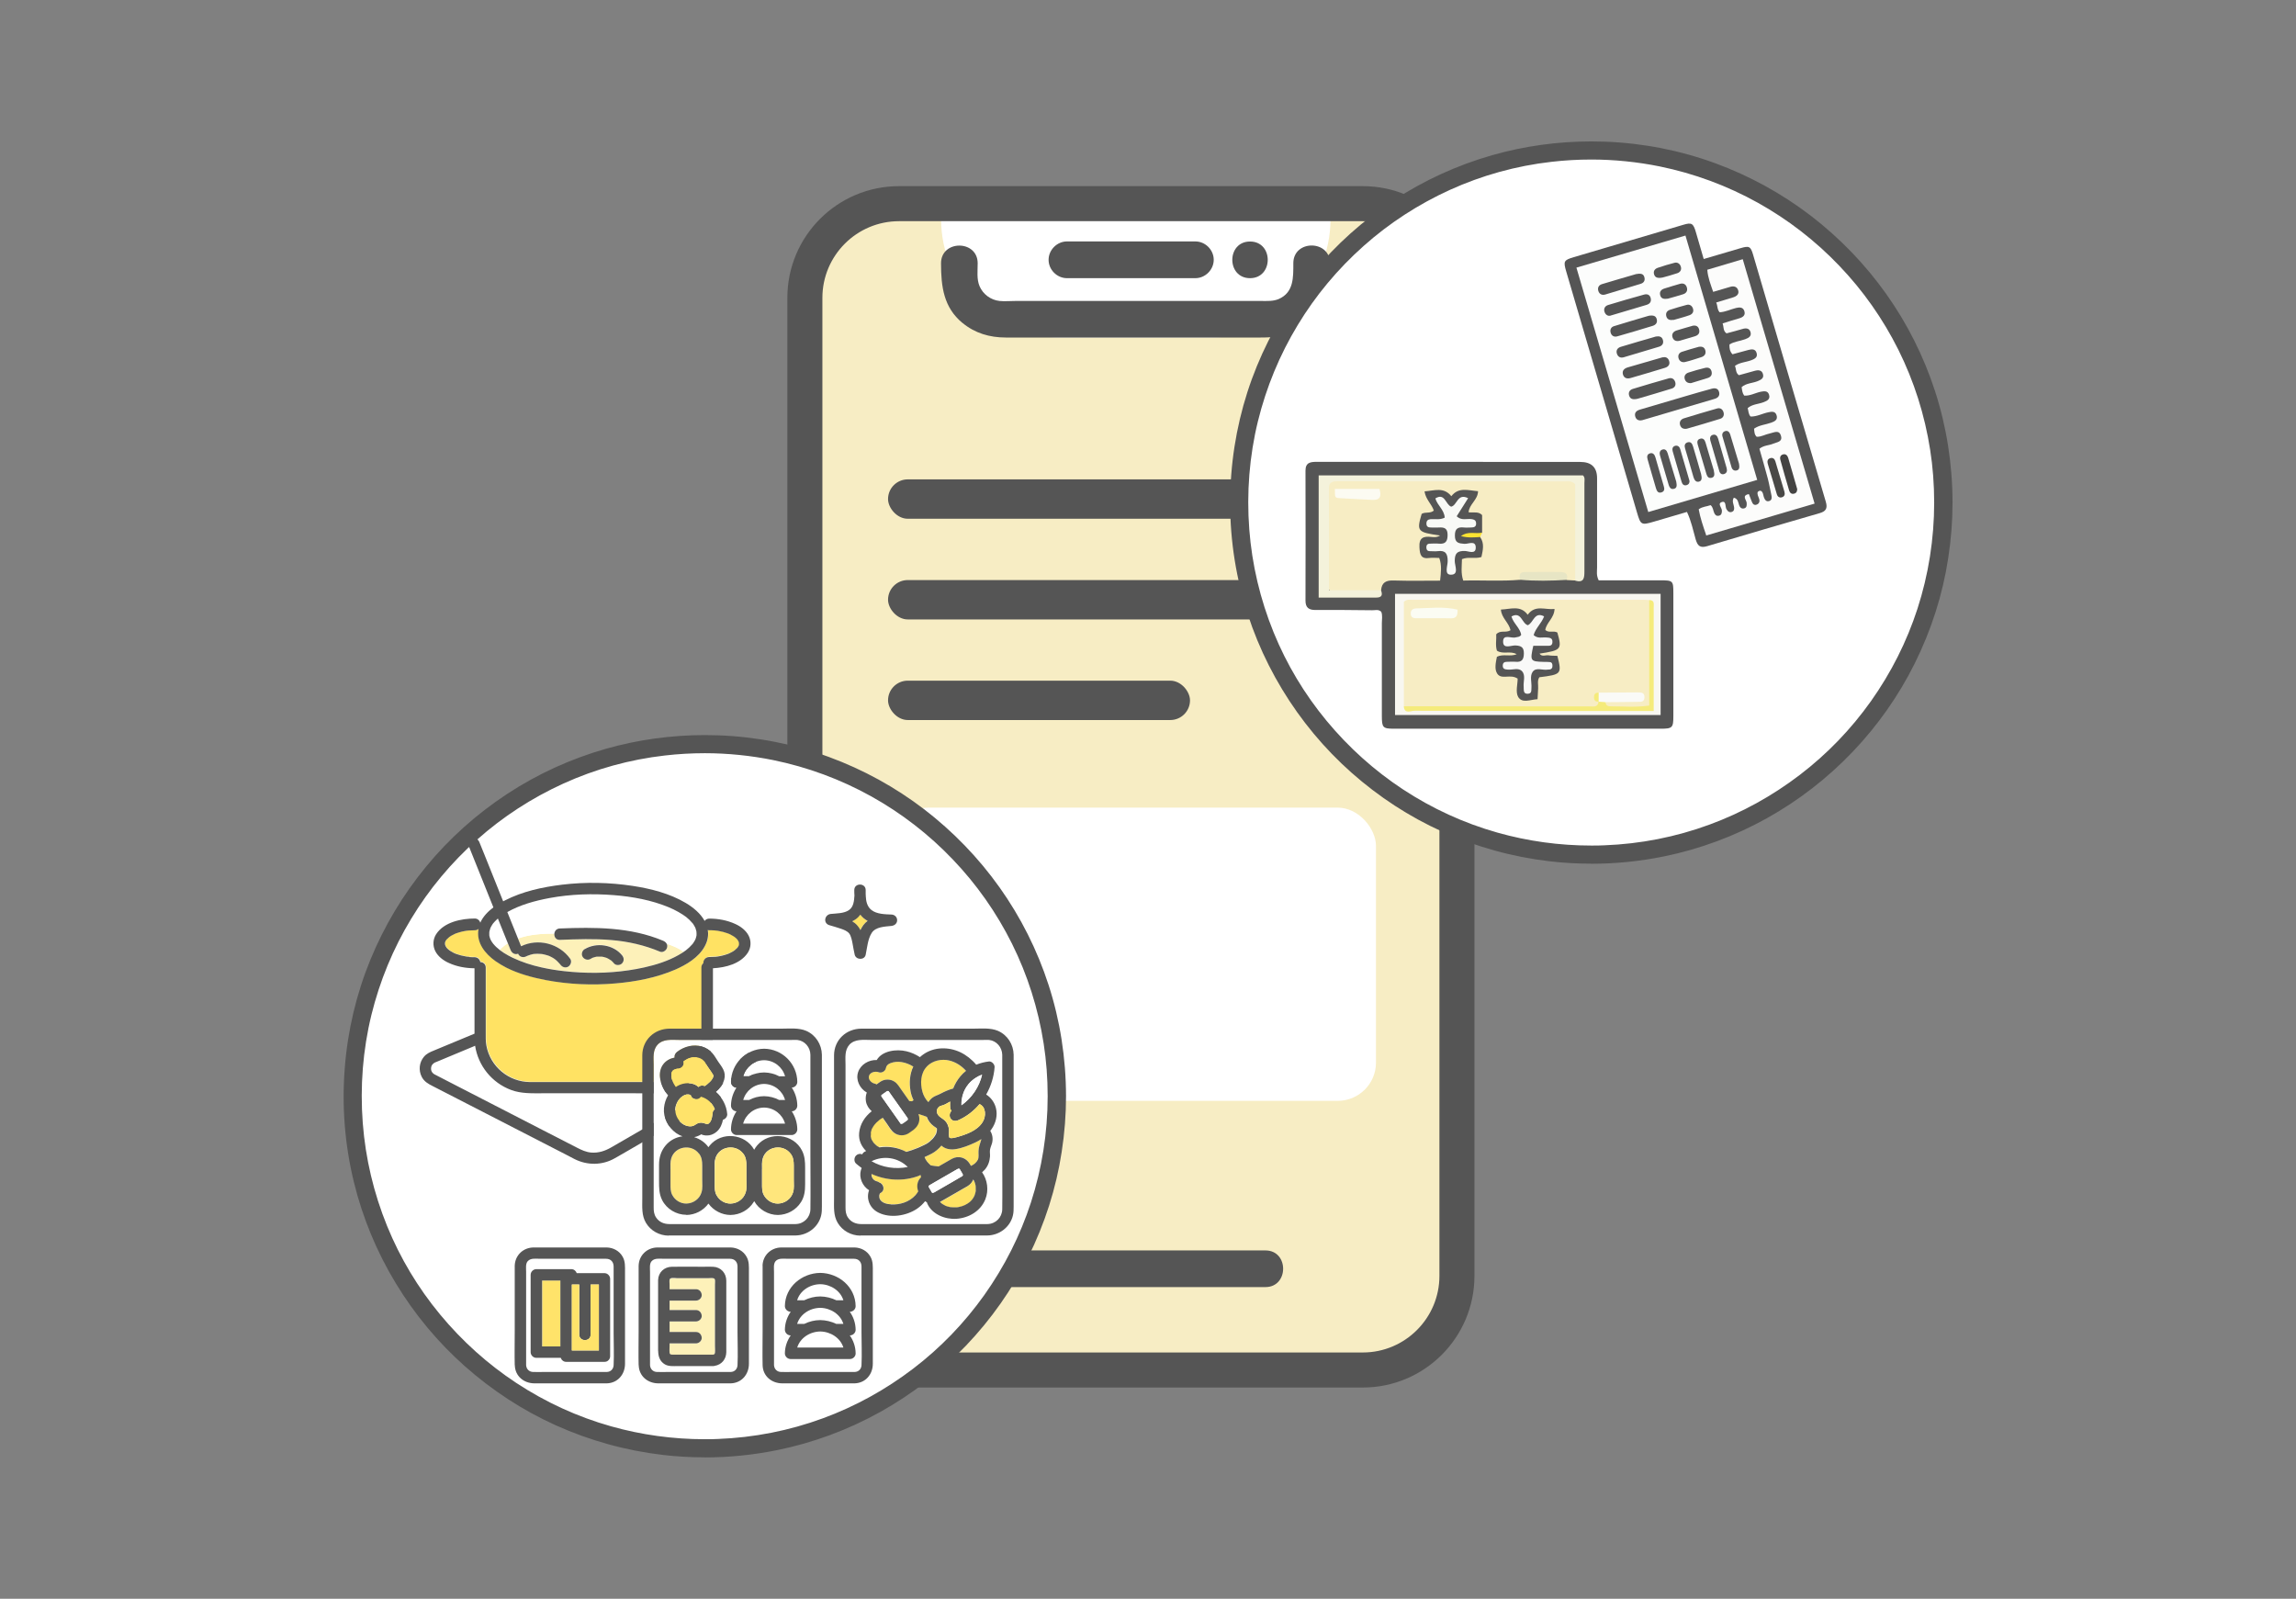 <?xml version="1.0" encoding="UTF-8"?>
<svg id="_レイヤー_1" data-name="レイヤー 1" xmlns="http://www.w3.org/2000/svg" viewBox="0 0 270 188">
  <rect x="0" y="0" width="270" height="188" fill="#808080" stroke="none"/>
  <defs>
    <style>
      .cls-1 {
        fill: #f7edc4;
      }

      .cls-2 {
        fill: #f9f9f8;
      }

      .cls-3 {
        fill: #f9faf7;
      }

      .cls-4 {
        fill: #f8f7f1;
      }

      .cls-5 {
        fill: #f4f2db;
      }

      .cls-6 {
        fill: #f5eb7b;
      }

      .cls-7 {
        fill: #fcfcfb;
      }

      .cls-8 {
        fill: #fcfdfc;
      }

      .cls-9 {
        fill: #e7e5c4;
      }

      .cls-10 {
        fill: #fff;
      }

      .cls-11 {
        fill: #ffe36a;
      }

      .cls-12 {
        fill: #ffe263;
      }

      .cls-13 {
        fill: #ffe67c;
      }

      .cls-14 {
        fill: #fafaf7;
      }

      .cls-15 {
        fill: #fbfcf3;
      }

      .cls-16 {
        fill: #fbe332;
      }

      .cls-17 {
        fill: #fcfbf2;
      }

      .cls-18 {
        fill: #fdf1b9;
      }

      .cls-19 {
        fill: #444342;
      }

      .cls-20 {
        fill: #555;
      }

      .cls-21 {
        fill: #494846;
      }
    </style>
  </defs>
  <g>
    <g>
      <path class="cls-10" d="M147,28.4c2.78,0,2.77,4.31,0,4.31s-2.77-4.31,0-4.31Zm-21.53,0h15.1c1.17,0,2.16,.99,2.16,2.16s-.99,2.16-2.16,2.16h-15.1c-1.17,0-2.16-.99-2.16-2.16s.99-2.16,2.16-2.16Zm-10.5,2.55c0,.88-.13,1.87,.22,2.69,.4,.95,1.32,1.63,2.35,1.74,.59,.06,1.25,0,1.85,0h28.92c.69,0,1.4,.06,2.04-.22,1.8-.76,1.74-2.55,1.74-4.22,0-2.78,4.31-2.77,4.31,0,0,1.24,.05,2.5-.33,3.7-.54,1.71-1.74,3.23-3.31,4.11-1.42,.8-2.93,.93-4.5,.93h-29.98c-1.89,0-3.64-.5-5.11-1.73-2.18-1.82-2.51-4.36-2.51-7.01s4.31-2.77,4.31,0Zm33.84,120.39h-31.76c-2.78,0-2.77-4.31,0-4.31h31.76c2.78,0,2.77,4.31,0,4.31Z"/>
      <rect class="cls-1" x="96.45" y="24.98" width="73.59" height="134.32" rx="10.33" ry="10.33"/>
      <path class="cls-10" d="M110.66,25.8h45.8c0,7.67-6.23,13.89-13.89,13.89h-18.01c-7.67,0-13.89-6.23-13.89-13.89h0Z"/>
      <path class="cls-20" d="M113.17,37.96c1.48,1.23,3.22,1.73,5.11,1.73h29.98c1.57,0,3.09-.14,4.5-.93,1.57-.88,2.77-2.4,3.31-4.11,.38-1.2,.33-2.46,.33-3.7,0-2.77-4.31-2.78-4.31,0,0,1.67,.06,3.45-1.74,4.22-.65,.27-1.35,.22-2.04,.22h-28.92c-.6,0-1.26,.06-1.85,0-1.03-.11-1.95-.79-2.35-1.74-.35-.82-.22-1.81-.22-2.69,0-2.77-4.31-2.78-4.31,0s.32,5.19,2.51,7.01Z"/>
      <path class="cls-20" d="M125.47,32.71h15.1c1.16,0,2.16-.99,2.16-2.16s-.99-2.16-2.16-2.16h-15.1c-1.16,0-2.16,.99-2.16,2.16s.99,2.16,2.16,2.16Z"/>
      <path class="cls-20" d="M147,32.71c2.77,0,2.78-4.31,0-4.31s-2.78,4.31,0,4.31Z"/>
      <path class="cls-20" d="M148.81,147.04h-31.76c-2.77,0-2.78,4.31,0,4.31h31.76c2.77,0,2.78-4.31,0-4.31Z"/>
      <path class="cls-20" d="M160.26,26.01c4.97,0,9.01,4.04,9.01,9.01v115.01c0,4.97-4.04,9.01-9.01,9.01h-54.54c-4.97,0-9.01-4.04-9.01-9.01V35.02c0-4.97,4.04-9.01,9.01-9.01h54.54m0-4.12h-54.54c-7.25,0-13.13,5.88-13.13,13.13v115.01c0,7.25,5.88,13.13,13.13,13.13h54.54c7.25,0,13.13-5.88,13.13-13.13V35.02c0-7.25-5.88-13.13-13.13-13.13h0Z"/>
    </g>
    <rect class="cls-20" x="104.43" y="56.37" width="57.12" height="4.63" rx="2.32" ry="2.32"/>
    <rect class="cls-20" x="104.43" y="68.21" width="57.12" height="4.63" rx="2.32" ry="2.32"/>
    <rect class="cls-10" x="104.69" y="94.97" width="57.12" height="34.48" rx="4.5" ry="4.5"/>
    <rect class="cls-20" x="104.43" y="80.04" width="35.51" height="4.63" rx="2.32" ry="2.32"/>
    <g>
      <path class="cls-10" d="M220.35,82.69c2.38-3.36,4.26-7.06,5.53-10.97,1.32-4.08,1.99-8.34,1.99-12.63,0-2.09-.15-4.18-.47-6.25-.64-4.12-1.91-8.15-3.77-11.88-1.83-3.67-4.21-7.06-7.05-10.02-2.82-2.95-6.07-5.47-9.63-7.46-3.64-2.03-7.59-3.49-11.68-4.33-4.23-.86-8.59-1.03-12.87-.54-4.15,.47-8.26,1.61-12.06,3.34-3.72,1.69-7.19,3.94-10.24,6.65-3.06,2.72-5.71,5.89-7.83,9.39-2.15,3.54-3.74,7.4-4.72,11.42-1.03,4.2-1.36,8.56-1.03,12.87,.32,4.2,1.31,8.34,2.9,12.24,1.54,3.78,3.68,7.35,6.29,10.49,2.6,3.14,5.65,5.89,9.05,8.13,3.46,2.28,7.26,4.02,11.25,5.15,4.13,1.17,8.42,1.67,12.71,1.51,4.25-.16,8.47-.99,12.47-2.45,3.85-1.41,7.48-3.42,10.74-5.91,3.23-2.47,6.09-5.44,8.44-8.75Z"/>
      <path class="cls-20" d="M187.12,101.56c-1.63,0-3.28-.09-4.89-.28-4.38-.51-8.63-1.69-12.63-3.49-3.86-1.74-7.45-4.08-10.67-6.93-3.19-2.83-5.93-6.12-8.15-9.79-2.24-3.7-3.9-7.71-4.92-11.9-1.06-4.37-1.42-8.86-1.07-13.35,.34-4.44,1.36-8.73,3.01-12.76,1.63-3.97,3.84-7.67,6.58-10.99,2.7-3.28,5.89-6.14,9.48-8.5,3.6-2.37,7.53-4.16,11.68-5.34,3.75-1.06,7.65-1.6,11.59-1.6,.55,0,1.1,.01,1.65,.03,4.46,.17,8.82,1.03,12.94,2.54,4.05,1.49,7.81,3.56,11.2,6.15,3.41,2.62,6.4,5.71,8.88,9.2,2.48,3.49,4.42,7.34,5.75,11.44,1.36,4.19,2.05,8.6,2.06,13.1,0,2.17-.17,4.37-.51,6.55-.65,4.28-1.98,8.44-3.94,12.38-1.89,3.8-4.35,7.3-7.31,10.4-2.96,3.1-6.35,5.72-10.08,7.8-3.81,2.12-7.89,3.63-12.12,4.49-2.8,.57-5.67,.86-8.52,.86,0,0,0,0,0,0Zm.01-82.8c-1.56,0-3.14,.09-4.69,.27-4.13,.47-8.15,1.58-11.94,3.3-3.71,1.69-7.12,3.9-10.14,6.59-3.05,2.71-5.66,5.84-7.75,9.3-2.13,3.51-3.7,7.32-4.68,11.3-1.01,4.13-1.35,8.42-1.02,12.74,.32,4.14,1.28,8.22,2.87,12.12,1.53,3.75,3.62,7.24,6.22,10.38,2.6,3.14,5.61,5.84,8.96,8.05,3.45,2.27,7.2,3.99,11.14,5.1,3.57,1.01,7.29,1.52,11.04,1.52,.51,0,1.03,0,1.54-.03,4.22-.16,8.37-.97,12.34-2.43,3.79-1.39,7.37-3.36,10.63-5.85,3.21-2.45,6.02-5.37,8.36-8.66,2.38-3.36,4.22-7.01,5.47-10.86,1.3-4.01,1.97-8.22,1.97-12.5,0-2.14-.16-4.22-.47-6.19-.64-4.13-1.9-8.08-3.73-11.76-1.82-3.65-4.17-6.99-6.98-9.92-2.8-2.93-6.01-5.41-9.54-7.38-3.61-2.01-7.5-3.45-11.56-4.28-2.62-.53-5.33-.81-8.05-.81Z"/>
      <path class="cls-20" d="M227.14,46.12c-1.31-4.03-3.23-7.87-5.69-11.33-2.46-3.46-5.43-6.53-8.79-9.11-3.36-2.58-7.11-4.63-11.09-6.09-4.1-1.51-8.44-2.35-12.81-2.52-4.41-.17-8.87,.35-13.12,1.56-4.09,1.16-8.01,2.95-11.56,5.29-3.52,2.32-6.71,5.16-9.39,8.42-2.7,3.28-4.9,6.95-6.51,10.88-1.65,4.02-2.65,8.3-2.98,12.64-.34,4.42,.02,8.91,1.06,13.22,1.01,4.14,2.66,8.14,4.87,11.79,2.19,3.61,4.92,6.89,8.08,9.69,3.16,2.8,6.72,5.13,10.57,6.87,3.97,1.79,8.18,2.95,12.51,3.46,4.42,.52,8.92,.32,13.28-.57,4.2-.85,8.26-2.36,12-4.44,3.69-2.05,7.07-4.67,9.98-7.73,2.91-3.05,5.36-6.53,7.24-10.3,1.92-3.85,3.25-8,3.9-12.26,.33-2.15,.5-4.31,.5-6.49,0-4.4-.68-8.79-2.04-12.98Zm-25.97,51.24c-4,1.46-8.21,2.29-12.47,2.45-4.29,.16-8.58-.34-12.71-1.51-3.99-1.13-7.79-2.88-11.25-5.15-3.4-2.24-6.46-4.99-9.05-8.13-2.6-3.15-4.75-6.71-6.29-10.49-1.59-3.9-2.58-8.04-2.9-12.24-.33-4.31,0-8.67,1.03-12.87,.98-4.02,2.58-7.88,4.72-11.42,2.12-3.5,4.77-6.67,7.83-9.39,3.06-2.72,6.52-4.96,10.24-6.65,3.8-1.73,7.91-2.87,12.06-3.34,4.28-.49,8.65-.32,12.87,.54,4.09,.83,8.04,2.29,11.68,4.33,3.56,1.99,6.81,4.51,9.63,7.46,2.84,2.96,5.21,6.35,7.05,10.02,1.86,3.73,3.13,7.76,3.77,11.88,.32,2.07,.47,4.16,.47,6.25,0,4.29-.67,8.55-1.99,12.63-1.27,3.91-3.15,7.62-5.53,10.97-2.35,3.31-5.22,6.28-8.44,8.75-3.26,2.49-6.89,4.5-10.74,5.91Z"/>
    </g>
    <g>
      <path class="cls-20" d="M200.34,30.46c1.51-.45,2.93-.86,4.35-1.28,1.01-.3,1.18-.21,1.47,.78,2.85,9.69,5.68,19.37,8.55,29.05,.23,.78,0,1.12-.72,1.33-4.41,1.28-8.82,2.56-13.22,3.88-.84,.25-1.14-.02-1.37-.81-.3-1.04-.51-2.13-1.02-3.21-1.34,.4-2.64,.78-3.95,1.16-1.4,.41-1.5,.36-1.91-1.04-2.78-9.47-5.56-18.94-8.34-28.4-.35-1.2-.29-1.33,.89-1.68,4.29-1.27,8.59-2.55,12.89-3.81,.97-.29,1.16-.17,1.46,.84,.3,1.02,.59,2.03,.93,3.19Z"/>
      <path class="cls-8" d="M198.2,27.69c2.83,9.65,5.61,19.12,8.44,28.74-4.23,1.25-8.43,2.49-12.81,3.78-2.81-9.57-5.61-19.08-8.45-28.74,4.29-1.26,8.52-2.51,12.82-3.77Z"/>
      <path class="cls-7" d="M200.64,62.93c-.37-1.08-.7-2.04-.88-3.04,.44-.33,.95-.32,1.4-.49,.3,.25,.29,.63,.43,.93,.11,.24,.27,.37,.52,.32,.32-.06,.38-.3,.38-.6,0-.36-.6-.86,.04-1.03,.48-.12,.32,.57,.5,.86,.15,.25,.33,.42,.64,.31,.26-.1,.28-.33,.25-.56-.05-.35-.28-.69-.03-1.11,.51,.14,.51,.56,.62,.88,.1,.29,.31,.46,.6,.38,.31-.09,.31-.36,.29-.65-.02-.34-.63-.86,.26-1.03,.11,.29,.22,.57,.33,.85,.1,.26,.24,.51,.58,.39,.28-.1,.39-.34,.31-.64-.07-.28-.28-.54-.18-.85,.22-.22,.43-.18,.56,.06,.09,.16,.1,.37,.16,.54,.11,.31,.28,.59,.65,.46,.3-.1,.3-.4,.24-.68-.15-.66-.26-1.33-.43-1.98-.31-1.17-.65-2.33-.98-3.48,.51-.42,1.12-.38,1.63-.6,.44-.19,1.1-.2,.91-.9-.22-.79-.82-.4-1.32-.3-.52,.1-.99,.41-1.54,.39-.28-.25-.27-.6-.31-.95,.6-.43,1.35-.47,2.02-.71,.44-.16,.8-.35,.62-.89-.16-.48-.57-.41-.96-.33-.7,.14-1.35,.52-2.09,.5-.26-.28-.24-.64-.34-.99,.54-.47,1.26-.46,1.88-.7,.42-.16,.8-.35,.63-.88-.15-.48-.55-.42-.95-.35-.66,.13-1.27,.51-1.97,.46-.22-.3-.25-.64-.3-1,.53-.47,1.26-.45,1.88-.7,.39-.16,.74-.33,.64-.78-.11-.53-.54-.56-1-.43-.62,.18-1.24,.34-1.84,.51-.4-.28-.31-.7-.46-1.11,.58-.4,1.29-.42,1.91-.65,.45-.17,.79-.37,.62-.88-.15-.47-.56-.43-.95-.33-.62,.17-1.24,.34-1.88,.51-.32-.35-.37-.73-.35-1.16,.58-.35,1.24-.39,1.84-.61,.45-.16,.79-.38,.62-.88-.15-.43-.54-.45-.95-.32-.61,.19-1.24,.34-1.86,.51-.43-.31-.3-.75-.46-1.17,.7-.22,1.31-.42,1.93-.59,.46-.13,.8-.37,.62-.88-.15-.43-.52-.45-.95-.35-.66,.16-1.27,.48-1.95,.51-.3-.34-.22-.74-.4-1.15,.72-.22,1.37-.41,2.01-.61,.41-.13,.71-.39,.57-.83-.13-.42-.5-.53-.93-.4-.65,.2-1.3,.38-2.01,.59-.29-.87-.62-1.66-.69-2.6,1.36-.41,2.7-.8,4.17-1.24,2.81,9.56,5.61,19.08,8.45,28.74-4.27,1.26-8.51,2.5-12.78,3.76Z"/>
      <path class="cls-20" d="M193.12,49.41c-.4,.09-.71-.04-.82-.43-.13-.46,.15-.7,.57-.82,1.86-.55,3.71-1.1,5.57-1.64,.95-.28,1.89-.55,2.85-.81,.4-.11,.78-.05,.88,.44,.08,.41-.16,.64-.53,.75-2.84,.84-5.68,1.67-8.52,2.51Z"/>
      <path class="cls-20" d="M195.53,42.02c.28-.07,.6,0,.74,.39,.16,.45-.09,.73-.5,.85-1.33,.41-2.67,.8-4.01,1.19-.42,.12-.78,.03-.91-.42-.12-.45,.16-.71,.57-.83,1.34-.39,2.68-.78,4.11-1.19Z"/>
      <path class="cls-20" d="M192.62,46.88c-.62,.15-.92,.03-1.04-.36-.12-.39,.07-.68,.44-.79,1.4-.43,2.81-.84,4.22-1.24,.39-.11,.67,.1,.77,.48,.09,.35-.09,.62-.41,.72-1.4,.44-2.81,.84-3.99,1.19Z"/>
      <path class="cls-20" d="M192.33,32.24c.59-.11,.92-.08,1.04,.35,.11,.39-.05,.67-.45,.79-1.38,.42-2.75,.84-4.14,1.25-.37,.11-.69-.02-.82-.41-.12-.39,.04-.69,.43-.81,1.38-.42,2.77-.82,3.94-1.16Z"/>
      <path class="cls-20" d="M193.89,37.13c.53-.08,.84,0,.94,.42,.1,.41-.13,.66-.49,.77-1.38,.42-2.76,.84-4.15,1.23-.38,.11-.69-.06-.79-.45-.09-.34,.06-.64,.38-.74,1.41-.44,2.83-.85,4.11-1.23Z"/>
      <path class="cls-20" d="M194.74,39.57c.37-.06,.7,0,.81,.41,.11,.4-.07,.67-.45,.79-1.38,.42-2.76,.83-4.15,1.24-.38,.11-.68-.03-.81-.42-.13-.41,.09-.69,.44-.8,1.38-.42,2.77-.82,4.15-1.22Z"/>
      <path class="cls-20" d="M189.34,37.13c-.21,.04-.51-.06-.65-.44-.14-.4,.06-.71,.41-.82,1.41-.43,2.82-.84,4.24-1.23,.36-.1,.69,.01,.78,.44,.09,.41-.12,.66-.49,.77-1.37,.41-2.75,.82-4.3,1.28Z"/>
      <path class="cls-20" d="M198.38,50.41c-.38,.07-.7-.05-.81-.43-.12-.39,.1-.68,.46-.79,1.3-.4,2.6-.79,3.91-1.16,.32-.09,.6,.06,.72,.39,.14,.38,0,.71-.37,.83-1.3,.41-2.61,.78-3.91,1.16Z"/>
      <path class="cls-20" d="M200.04,55.74c.11,.47,.11,.81-.26,.9-.36,.08-.53-.21-.63-.52-.33-1.13-.65-2.26-.99-3.38-.1-.33-.06-.62,.31-.73,.4-.11,.54,.22,.63,.5,.34,1.12,.66,2.26,.94,3.23Z"/>
      <path class="cls-20" d="M201.54,55.35c.1,.44,.09,.72-.22,.82-.37,.12-.55-.1-.65-.43-.34-1.16-.69-2.32-1.03-3.48-.08-.29-.05-.56,.26-.66,.36-.12,.56,.09,.66,.43,.34,1.16,.69,2.32,.99,3.32Z"/>
      <path class="cls-20" d="M198.67,56.51c.04,.2-.03,.45-.34,.54-.32,.09-.5-.11-.58-.39-.36-1.2-.71-2.4-1.05-3.6-.08-.27-.02-.56,.3-.64,.3-.07,.51,.11,.59,.4,.36,1.2,.7,2.4,1.08,3.7Z"/>
      <path class="cls-20" d="M197.12,56.64c.09,.47,.09,.78-.32,.85-.32,.06-.47-.17-.56-.44-.35-1.16-.69-2.32-1.03-3.49-.08-.28-.04-.57,.24-.68,.36-.14,.56,.09,.66,.42,.35,1.16,.7,2.32,1.01,3.34Z"/>
      <path class="cls-20" d="M195.65,57.16c.1,.31,.11,.62-.27,.74-.4,.13-.55-.18-.64-.47-.34-1.12-.65-2.25-.98-3.38-.1-.33-.09-.63,.27-.74,.37-.11,.55,.17,.64,.47,.33,1.12,.65,2.25,.98,3.38Z"/>
      <path class="cls-20" d="M204.5,54.52c.07,.43,.06,.71-.27,.8-.31,.08-.53-.1-.61-.38-.36-1.2-.71-2.4-1.06-3.6-.09-.3,.02-.55,.3-.64,.31-.11,.51,.1,.6,.37,.37,1.2,.72,2.4,1.04,3.45Z"/>
      <path class="cls-20" d="M203.05,55.08c.08,.28,.02,.54-.27,.65-.31,.12-.52-.05-.6-.34-.36-1.2-.71-2.4-1.05-3.59-.08-.29-.02-.57,.27-.66,.37-.12,.56,.15,.65,.46,.34,1.16,.68,2.32,1.01,3.49Z"/>
      <path class="cls-20" d="M195.48,32.64c-.55,.1-.86,0-.97-.39-.11-.39,.1-.65,.47-.77,.64-.21,1.29-.42,1.94-.58,.32-.08,.6,.08,.72,.4,.14,.38-.02,.69-.38,.82-.64,.22-1.29,.39-1.77,.52Z"/>
      <path class="cls-20" d="M196.78,37.61c-.41,.07-.73-.03-.83-.42-.1-.39,.09-.66,.46-.77,.65-.2,1.29-.41,1.94-.57,.31-.08,.59,.06,.72,.39,.15,.4-.03,.69-.38,.82-.64,.23-1.29,.39-1.91,.57Z"/>
      <path class="cls-20" d="M199.04,38.3c.32-.05,.64,0,.76,.41,.13,.45-.08,.71-.51,.84-.58,.17-1.15,.34-1.73,.51-.42,.12-.77,0-.89-.43-.1-.38,.12-.65,.49-.77,.61-.19,1.22-.36,1.88-.55Z"/>
      <path class="cls-20" d="M199.75,40.78c.36-.05,.68,.01,.79,.42,.1,.38-.07,.66-.45,.79-.64,.2-1.28,.43-1.94,.58-.36,.08-.68-.1-.77-.49-.08-.34,.1-.61,.41-.71,.64-.22,1.29-.39,1.95-.58Z"/>
      <path class="cls-20" d="M198.92,45.04c-.34,.05-.66-.06-.79-.43-.13-.39,.07-.68,.43-.8,.64-.21,1.29-.39,1.95-.55,.37-.09,.68,.03,.77,.45,.08,.39-.11,.64-.49,.75-.61,.18-1.22,.38-1.86,.57Z"/>
      <path class="cls-20" d="M196.14,35.12c-.46,.07-.83,.02-.92-.46-.08-.4,.16-.63,.53-.74,.61-.18,1.22-.39,1.83-.55,.38-.1,.68,.05,.79,.44,.11,.39-.07,.67-.44,.79-.61,.2-1.23,.36-1.79,.52Z"/>
      <path class="cls-21" d="M209.84,57.82c.09,.29,.02,.56-.28,.65-.29,.1-.52-.05-.61-.35-.36-1.2-.72-2.39-1.07-3.59-.08-.28-.03-.55,.28-.65,.3-.1,.52,.06,.61,.35,.36,1.2,.71,2.4,1.07,3.59Z"/>
      <path class="cls-19" d="M211.34,57.53c0,.18-.04,.44-.36,.52-.34,.09-.51-.13-.59-.39-.36-1.2-.7-2.4-1.03-3.6-.08-.3,.02-.55,.33-.63,.31-.08,.51,.14,.59,.4,.36,1.2,.69,2.4,1.07,3.7Z"/>
    </g>
    <g>
      <path class="cls-20" d="M188,68.24c2.43,0,4.83,0,7.24,0,1.5,0,1.54,.05,1.54,1.52,0,4.82,0,9.64,0,14.45,0,1.36-.11,1.48-1.48,1.48-10.45,0-20.91,0-31.36,0-1.33,0-1.44-.13-1.44-1.52,0-3.64,0-7.27,0-10.91,0-.44,.1-.9-.07-1.32-.33-.32-.71-.17-1.06-.18-2.23-.02-4.45-.05-6.68-.03-.8,0-1.17-.29-1.17-1.11,.01-5.09,.02-10.18,0-15.27,0-1,.62-1.04,1.36-1.04,4.45,0,8.91,0,13.36,0,5.86,0,11.73,0,17.59,.01q1.98,0,1.98,1.92c0,3.5,0,7,0,10.5,0,.44-.11,.9,.19,1.5Z"/>
      <path class="cls-1" d="M178.72,68.18c-2.2,.19-4.4,.03-6.65,.09-.3-.89-.16-1.71-.15-2.52,.78-.32,1.52,0,2.29-.25,.16-.78,.39-1.58-.16-2.36-.16-.28,.1-.38,.24-.52v-2.05c-.41-.45-1-.26-1.59-.33,.07-.96,1.1-1.46,1.11-2.48-1.16-.09-2.28-.52-3.14,.59-.89-1.12-2-.65-3.15-.57,.13,.95,.85,1.5,1.09,2.26-.43,.38-1,.12-1.43,.39-.6,2.05-.51,2.16,2.17,2.54-.38,.24-.73,.2-1.04,.17-.92-.1-1.45,.08-1.39,1.21,.05,.88,.17,1.41,1.2,1.26,.35-.05,.72,0,1.13,0,.32,.87,.2,1.7,.1,2.67-1.86,0-3.66,.04-5.47-.02-.88-.03-1.4,.23-1.47,1.16-.87,.75-1.91,.41-2.88,.42-3.64,.04-3.65,.02-3.64-3.65,0-2.63-.03-5.27,.01-7.9,.02-1.75,.35-2.06,2.1-2.07,8.54,0,17.08,0,25.62,0,1.7,0,2.05,.31,2.07,1.94,.04,2.86,.03,5.72,0,8.58,0,.54,0,1.1-.45,1.52-.33-.02-.67-.03-1-.05-.06-.12-.14-.28-.25-.3-1.78-.35-3.56-.75-5.26,.28Z"/>
      <path class="cls-4" d="M195.28,69.83v14.25h-31.23v-14.25h31.23Z"/>
      <path class="cls-5" d="M185.23,68.25v-11.32c-.44-.44-.87-.32-1.26-.32-8.85-.01-17.71,0-26.56-.02-.66,0-1.15,.02-1.14,.9,.03,3.9,.01,7.8,.01,11.92h6.12c.21,.55,.11,.86-.57,.86-2.22-.01-4.44,0-6.76,0v-14.37h31.08c.27,.26,.17,.59,.17,.9,0,3.45,0,6.9,0,10.35,0,.74-.01,1.45-1.1,1.12Z"/>
      <path class="cls-3" d="M172.64,58.59c-.46,.72-.88,1.4-1.34,2.12,.56,.54,1.18,.26,1.73,.33,.3,.04,.53,.12,.55,.46,.04,.44-.23,.53-.6,.53-.27,0-.55,.03-.82,0-.73-.08-1.08,.14-1.07,.96,0,.85,.45,.91,1.12,.96,.46,.03,1.29-.43,1.33,.39,.04,.91-.85,.46-1.27,.45-.89-.02-1.19,.25-1.2,1.16-.01,.56,.54,1.64-.46,1.63-.81,0-.37-1.04-.37-1.59,0-.87-.24-1.3-1.16-1.18-.31,.04-.63,0-.95,0-.28,0-.39-.17-.4-.44,0-.26,.11-.43,.39-.44,.36-.01,.73-.04,1.09,0,.77,.07,1.02-.27,1.02-1.03,0-.79-.4-.91-1.03-.87-.32,.02-.64,0-.95,0-.32,0-.51-.12-.51-.47,0-.33,.17-.48,.49-.51,.54-.04,1.09,.11,1.66-.18-.04-.9-.86-1.44-1.1-2.26,1.13-.7,1.18,.7,1.86,.97,.71-.15,.73-1.63,1.99-1Z"/>
      <path class="cls-9" d="M178.72,68.18c-.05-.47-.09-.92,.61-.92,1.39,0,2.78-.03,4.17,0,.72,.02,.92,.34,.73,.93-1.84,.11-3.68,.15-5.51-.02Z"/>
      <path class="cls-16" d="M174.29,62.63c-.08,.17-.16,.35-.24,.52-.7,.04-1.4,.12-2.25-.11,.86-.64,1.73-.22,2.49-.41Z"/>
      <path class="cls-17" d="M156.98,57.49h5.24c.25,.87,.1,1.35-.89,1.29-1.26-.08-2.52-.11-3.78-.2-.58-.04-.58-.07-.57-1.09Z"/>
      <path class="cls-1" d="M165.09,83.05v-12.28c.34-.33,.67-.24,.97-.24,9.11,0,18.23,0,27.34,0,.18,0,.36,.03,.54,.04,.4,.41,.29,.93,.29,1.41,0,3.21,.01,6.42,0,9.63,0,1.61-.09,1.67-1.66,1.74-.95,.04-1.9-.02-2.84-.02-.44,0-.94,.04-1.06-.57,.22-.68,.83-.56,1.34-.61,.8-.07,1.6,.07,2.4-.2-1.32-.15-2.65-.11-3.98-.13-1.03,.01-.21,.66-.33,.99-.03,.16-.11,.28-.24,.38-.43,.22-.89,.15-1.34,.15-6.62,0-13.25,0-19.87,0-.53,0-1.1,.13-1.56-.29Z"/>
      <path class="cls-6" d="M165.09,83.05c7.29,0,14.58,.02,21.86,.02,.42,0,.96,.14,1.03-.56,.29-.22,.57-.23,.83,.06,.02,.43,.3,.49,.65,.49,1.43,0,2.87,.14,4.48-.09v-12.41c.66,0,.53,.49,.53,.88,0,3.99,0,7.98,0,12.17-1.1,0-2.08,0-3.06,0-8.36,0-16.72,0-25.09-.03-.42,0-1.18,.43-1.24-.54Z"/>
      <path class="cls-20" d="M177.63,74.1c-.2-.9-1.06-1.43-1.13-2.42,1.17-.05,2.3-.54,3.15,.61,.89-1.22,2.04-.55,3.16-.68-.05,1.09-.96,1.59-1.09,2.47,.42,.39,.98,.04,1.42,.3,.56,1.98,.47,2.09-2.1,2.48,.29,.41,.71,.15,1.05,.2,.35,.06,.71,.04,1.05,.06,.54,2.14,.49,2.19-2.12,2.52-.27,.41-.11,.87-.14,1.31-.03,.4-.04,.8-.07,1.27-.84,.04-1.82,.52-2.28-.27-.33-.57-.06-1.49-.06-2.15-.86-.59-1.92,.18-2.41-.6-.34-.53-.16-1.31-.03-1.97,.75-.37,1.56,.02,2.33-.3-.77-.44-1.62,.06-2.33-.42-.2-.65-.04-1.32-.08-1.92,.49-.55,1.12-.12,1.68-.48Z"/>
      <path class="cls-15" d="M171.4,71.7c.02,.61-.08,1.03-.79,1.01-1.31-.03-2.63,0-3.94-.01-.37,0-.75,0-.77-.53-.02-.48,.29-.62,.7-.63,1.57-.02,3.14-.25,4.81,.15Z"/>
      <path class="cls-14" d="M188.81,82.57c-.28-.02-.55-.04-.83-.06,0,0,0,0,0,0-.3-.36-.31-.71,.01-1.06,1.53-.01,3.06-.03,4.59-.03,.41,0,.84,0,.8,.62-.04,.55-.45,.48-.79,.49-1.26,.03-2.52,.03-3.78,.04Z"/>
      <path class="cls-6" d="M188,81.45c0,.35,0,.71-.01,1.06-.37,.02-.55-.16-.54-.53,0-.38,.19-.54,.55-.53Z"/>
      <path class="cls-2" d="M178.89,74.69c-.11-.84-.93-1.38-1.15-2.2,1.17-.63,1.21,.81,1.92,1.03,.68-.28,.76-1.65,1.92-1.04-.29,.8-1,1.38-1.23,2.2,.49,.45,1.01,.24,1.48,.28,.38,.03,.75,.02,.73,.55-.02,.48-.37,.43-.68,.43-.53,0-1.07,0-1.57,0-.4,1.78-.36,1.85,1.23,1.89,.23,0,.45,0,.68,.02,.3,.02,.35,.23,.34,.48,0,.2-.09,.34-.28,.39-.09,.02-.18,0-.27,.02-.61,.11-1.39-.32-1.79,.28-.34,.51-.08,1.24-.13,1.87-.02,.31,.05,.67-.43,.69-.47,.02-.47-.32-.48-.65,0-.05,0-.09,0-.14-.07-.62,.25-1.35-.18-1.84-.41-.48-1.11-.16-1.68-.21-.35-.03-.63-.06-.6-.52,.03-.38,.3-.39,.57-.4,.32,0,.64-.03,.95,0,.72,.06,.95-.27,.96-.96,.01-.72-.28-.92-.97-.96-.51-.03-1.43,.45-1.47-.39-.05-1.03,.96-.4,1.48-.56,.21-.06,.45-.02,.64-.29Z"/>
    </g>
  </g>
  <g>
    <g>
      <path class="cls-10" d="M116.1,152.51c2.38-3.36,4.26-7.06,5.53-10.97,1.32-4.08,1.99-8.34,1.99-12.63,0-2.09-.15-4.18-.47-6.25-.64-4.12-1.91-8.15-3.77-11.88-1.83-3.67-4.21-7.06-7.05-10.02-2.82-2.95-6.07-5.47-9.63-7.46-3.64-2.03-7.59-3.49-11.68-4.33-4.23-.86-8.59-1.03-12.87-.54-4.15,.47-8.26,1.61-12.06,3.34-3.72,1.69-7.19,3.94-10.24,6.65-3.06,2.72-5.71,5.89-7.83,9.39-2.15,3.54-3.74,7.4-4.72,11.42-1.03,4.2-1.36,8.56-1.03,12.87,.32,4.2,1.31,8.34,2.9,12.24,1.54,3.78,3.68,7.35,6.29,10.49,2.6,3.14,5.65,5.89,9.05,8.13,3.46,2.28,7.26,4.02,11.25,5.15,4.13,1.17,8.42,1.67,12.71,1.51,4.25-.16,8.47-.99,12.47-2.45,3.85-1.41,7.48-3.42,10.74-5.91,3.23-2.47,6.09-5.44,8.44-8.75Z"/>
      <path class="cls-20" d="M82.87,171.37c-1.63,0-3.28-.09-4.89-.28-4.38-.51-8.63-1.69-12.63-3.49-3.86-1.74-7.45-4.08-10.67-6.93-3.19-2.83-5.93-6.12-8.15-9.79-2.24-3.7-3.9-7.71-4.92-11.9-1.06-4.37-1.42-8.86-1.07-13.35,.34-4.44,1.36-8.73,3.01-12.76,1.63-3.97,3.84-7.67,6.58-10.99,2.7-3.28,5.89-6.14,9.48-8.5,3.6-2.37,7.53-4.16,11.68-5.34,3.75-1.06,7.65-1.6,11.59-1.6,.55,0,1.1,.01,1.65,.03,4.46,.17,8.82,1.03,12.94,2.54,4.05,1.49,7.81,3.56,11.2,6.15,3.41,2.62,6.4,5.71,8.88,9.2,2.48,3.49,4.42,7.34,5.75,11.44,1.36,4.19,2.05,8.6,2.06,13.1,0,2.17-.17,4.37-.51,6.55-.65,4.28-1.98,8.44-3.94,12.38-1.89,3.8-4.35,7.3-7.31,10.4-2.96,3.1-6.35,5.72-10.08,7.8-3.81,2.12-7.89,3.63-12.12,4.49-2.8,.57-5.67,.86-8.52,.86,0,0,0,0,0,0Zm.01-82.8c-1.56,0-3.14,.09-4.69,.27-4.13,.47-8.15,1.58-11.94,3.3-3.71,1.69-7.12,3.9-10.14,6.59-3.05,2.71-5.66,5.84-7.75,9.3-2.13,3.51-3.7,7.32-4.68,11.3-1.01,4.13-1.35,8.42-1.02,12.74,.32,4.14,1.28,8.22,2.87,12.12,1.53,3.75,3.62,7.24,6.22,10.38,2.6,3.14,5.61,5.84,8.96,8.05,3.45,2.27,7.2,3.99,11.14,5.1,3.57,1.01,7.29,1.52,11.04,1.52,.51,0,1.03,0,1.54-.03,4.22-.16,8.37-.97,12.34-2.43,3.79-1.39,7.37-3.36,10.63-5.85,3.21-2.45,6.02-5.37,8.36-8.66,2.38-3.36,4.22-7.01,5.47-10.86,1.3-4.01,1.97-8.22,1.97-12.5,0-2.14-.16-4.22-.47-6.19-.64-4.13-1.9-8.08-3.73-11.76-1.82-3.65-4.17-6.99-6.98-9.92-2.8-2.93-6.01-5.41-9.54-7.38-3.61-2.01-7.5-3.45-11.56-4.28-2.62-.53-5.33-.81-8.05-.81Z"/>
      <path class="cls-20" d="M122.89,115.93c-1.31-4.03-3.23-7.87-5.69-11.33-2.46-3.46-5.43-6.53-8.79-9.11-3.36-2.58-7.11-4.63-11.09-6.09-4.1-1.51-8.44-2.35-12.81-2.52-4.41-.17-8.87,.35-13.12,1.56-4.09,1.16-8.01,2.95-11.56,5.29-3.52,2.32-6.71,5.16-9.39,8.42-2.7,3.28-4.9,6.95-6.51,10.88-1.65,4.02-2.65,8.3-2.98,12.64-.34,4.42,.02,8.91,1.06,13.22,1.01,4.14,2.66,8.14,4.87,11.79,2.19,3.61,4.92,6.89,8.08,9.69,3.16,2.8,6.72,5.13,10.57,6.87,3.97,1.79,8.18,2.95,12.51,3.46,4.42,.52,8.92,.32,13.28-.57,4.2-.85,8.26-2.36,12-4.44,3.69-2.05,7.07-4.67,9.98-7.73,2.91-3.05,5.36-6.53,7.24-10.3,1.92-3.85,3.25-8,3.9-12.26,.33-2.15,.5-4.31,.5-6.49,0-4.4-.68-8.79-2.04-12.98Zm-25.97,51.24c-4,1.46-8.21,2.29-12.47,2.45-4.29,.16-8.58-.34-12.71-1.51-3.99-1.13-7.79-2.88-11.25-5.15-3.4-2.24-6.46-4.99-9.05-8.13-2.6-3.15-4.75-6.71-6.29-10.49-1.59-3.9-2.58-8.04-2.9-12.24-.33-4.31,0-8.67,1.03-12.87,.98-4.02,2.58-7.88,4.72-11.42,2.12-3.5,4.77-6.67,7.83-9.39,3.06-2.72,6.52-4.96,10.24-6.65,3.8-1.73,7.91-2.87,12.06-3.34,4.28-.49,8.65-.32,12.87,.54,4.09,.83,8.04,2.29,11.68,4.33,3.56,1.99,6.81,4.51,9.63,7.46,2.84,2.96,5.21,6.35,7.05,10.02,1.86,3.73,3.13,7.76,3.77,11.88,.32,2.07,.47,4.16,.47,6.25,0,4.29-.67,8.55-1.99,12.63-1.27,3.91-3.15,7.62-5.53,10.97-2.35,3.31-5.22,6.28-8.44,8.75-3.26,2.49-6.89,4.5-10.74,5.91Z"/>
    </g>
    <g>
      <g>
        <path class="cls-12" d="M100.64,108.08c-.14,.1-.28,.18-.43,.25,.23,.14,.44,.31,.61,.51,.14,.17,.26,.35,.35,.53,.1-.21,.21-.41,.35-.59,.15-.19,.32-.35,.5-.49-.16-.09-.32-.19-.46-.31-.16-.13-.29-.27-.41-.43-.14,.19-.31,.37-.52,.52Z"/>
        <path class="cls-20" d="M97.52,108.79c.46,.14,.92,.26,1.37,.42,.35,.12,.77,.28,.99,.58,.2,.27,.3,.77,.37,1.13,.09,.45,.15,.9,.26,1.35,.16,.62,1.15,.66,1.29,0,.18-.84,.24-1.83,.71-2.57,.46-.72,1.55-.74,2.32-.82,.36-.04,.67-.28,.67-.67s-.31-.66-.67-.67c-.76-.03-1.72-.04-2.35-.53-.51-.4-.64-1.02-.67-1.65,0-.02,0-.05,0-.07,0-.05,0-.11-.01-.16,0-.16,0-.32,0-.47,0-.86-1.34-.86-1.34,0,0,.21,0,.43,.02,.65-.04,.61-.1,1.34-.65,1.71-.58,.4-1.45,.38-2.13,.45-.73,.07-.94,1.08-.18,1.32Zm4.05-.81c.15,.12,.3,.22,.46,.31-.18,.13-.35,.29-.5,.49-.14,.19-.25,.39-.35,.59-.09-.19-.21-.37-.35-.53-.17-.2-.38-.37-.61-.51,.15-.07,.3-.15,.43-.25,.21-.15,.38-.33,.52-.52,.12,.15,.25,.3,.41,.43Z"/>
      </g>
      <g>
        <path class="cls-12" d="M86.91,110.82s-.02-.06-.03-.1c-.01-.03-.03-.07-.04-.08-.03-.05-.06-.1-.09-.15-.02-.02-.04-.05-.06-.07-.05-.05-.09-.09-.14-.14-.03-.03-.07-.06-.1-.08,.01,.01-.09-.07-.12-.09-.13-.09-.26-.16-.4-.23-.06-.03-.13-.06-.19-.09-.01,0-.15-.06-.16-.06-.35-.13-.7-.22-1.07-.28-.06-.01-.12-.02-.18-.03,0,0,0,0,0,0,0,0-.02,0-.03,0-.09,0-.18-.02-.26-.03-.21-.02-.41-.02-.62-.02-.06,0-.11-.01-.17-.03,.02,.14,.04,.29,.04,.44,0,.33-.06,.67-.17,.98-.52,1.42-1.86,2.37-3.2,3.01-.15,.07-.3,.14-.45,.21-2.23,.98-4.65,1.44-7.06,1.64-2.73,.23-5.51,.12-8.21-.39-1.56-.3-3.19-.73-4.63-1.46-.44-.22-.87-.47-1.27-.76-1.24-.88-2.3-2.17-2.01-3.79,0,0,0,0,0-.01-.12,.1-.26,.16-.42,.16-.25,0-.49,.01-.74,.03-.2,.02-.31,.03-.55,.08-.19,.04-.38,.09-.57,.14-.11,.03-.21,.07-.31,.1-.03,0-.13,.05-.16,.06-.15,.07-.29,.14-.43,.22-.06,.04-.13,.08-.19,.12-.02,.02-.07,.05-.09,.07-.1,.08-.19,.17-.28,.26-.01,.01-.02,.02-.02,.02,0,0,0,0,0,0-.03,.05-.07,.1-.1,.15-.01,.02-.02,.05-.04,.07,0,.05-.03,.1-.04,.15,0,0,0,0,0,.01,0,.05,0,.11,0,.16,0,.02,0,.04,.01,.06,0,.01,.02,.06,.03,.1,.01,.03,.03,.07,.04,.08,.03,.05,.06,.1,.09,.15,.02,.02,.04,.05,.06,.07,.05,.05,.09,.1,.14,.14,.03,.03,.07,.06,.1,.08-.01-.01,.09,.07,.12,.09,.13,.09,.26,.16,.4,.23,.06,.03,.13,.06,.19,.09,.01,0,.15,.06,.16,.06,.35,.13,.7,.22,1.07,.28,.06,.01,.12,.02,.18,.03,0,0,0,0,.01,0,0,0,.02,0,.03,0,.09,0,.18,.02,.26,.03,.21,.02,.41,.02,.62,.02,.33,0,.61,.25,.66,.57,.33,.01,.64,.23,.64,.64v7.6c0,.53-.02,1.07,.08,1.6,.47,2.46,2.62,4.26,5.12,4.27,.89,0,1.77,0,2.66,0h10.65c1.09,0,2.21,.08,3.27-.26,2.16-.7,3.57-2.77,3.58-5.01,0-2.74,0-5.47,0-8.21,0-.22,.09-.39,.23-.5,0-.02,0-.03,0-.05,0-.36,.31-.67,.67-.67,.25,0,.49-.01,.74-.03,.2-.02,.31-.03,.55-.08,.19-.04,.38-.09,.57-.14,.11-.03,.21-.07,.31-.1,.03-.01,.13-.05,.16-.06,.15-.07,.29-.14,.43-.22,.06-.04,.13-.08,.19-.12,.02-.02,.07-.05,.09-.07,.1-.08,.19-.17,.28-.26,.01-.01,.02-.02,.02-.02,0,0,0,0,0,0,.03-.05,.07-.1,.1-.15,.01-.02,.02-.05,.04-.07,0-.05,.03-.1,.04-.15,0,0,0,0,0-.01,0-.05,0-.11,0-.16,0-.02,0-.04-.01-.06Z"/>
        <path class="cls-10" d="M59.41,110.18c-.29-.72-.58-1.44-.87-2.16-.05,.05-.11,.1-.17,.16-.13,.12-.24,.25-.36,.38,0,0-.02,.02-.03,.03,0,.01-.02,.03-.03,.04-.04,.06-.09,.12-.12,.19-.04,.07-.08,.14-.12,.21-.01,.03-.05,.1-.06,.13-.04,.11-.07,.23-.1,.35,0,.01,0,.05-.01,.07,0,.07,0,.13,0,.2s0,.13,0,.2c0,.02,0,.05,.01,.07,.02,.07,.03,.15,.06,.22,0,.02,.04,.1,.05,.14,.01,.03,.04,.09,.05,.11,.03,.06,.07,.13,.11,.19,.05,.08,.1,.16,.16,.23,.01,.02,.02,.03,.02,.03,0,0,.02,.02,.04,.04,.11,.12,.22,.24,.34,.36,.12,.12,.25,.23,.39,.33,.3-.3,.62-.55,.96-.77-.1-.25-.2-.51-.31-.76Z"/>
        <path class="cls-18" d="M78.44,111.44c-.09,.32-.49,.61-.82,.47-1.83-.77-3.76-1.21-5.74-1.37-2.01-.17-4.03-.1-6.05-.02-.47,.02-.69-.38-.64-.74-1.46,0-2.95,.1-4.27,.58,.12,.3,.24,.61,.37,.91,2-.97,4.49-.32,5.78,1.48,.21,.3,.05,.75-.24,.92-.33,.19-.71,.05-.92-.24-.02-.03-.03-.05-.04-.05,0,0-.01-.01-.02-.02-.03-.03-.06-.07-.09-.1-.07-.08-.15-.16-.23-.24-.04-.04-.08-.07-.12-.11,0,0-.05-.04-.07-.06-.07-.05-.15-.11-.22-.16-.17-.11-.35-.2-.53-.28-.02,0-.07-.03-.08-.03-.05-.02-.1-.04-.16-.05-.1-.03-.19-.06-.29-.08-.11-.03-.22-.05-.33-.07-.01,0-.02,0-.02,0-.01,0-.02,0-.03,0-.04,0-.09,0-.13-.01-.22-.02-.44,0-.67,0-.01,0-.03,0-.04,0-.05,0-.1,.02-.14,.02-.11,.02-.22,.05-.32,.08-.1,.03-.19,.06-.28,.1-.01,0-.02,0-.03,.01,0,0-.01,0-.03,.01-.05,.02-.1,.05-.15,.07-.32,.17-.73,.09-.92-.24-.01-.02-.02-.05-.03-.08-.02,.01-.05,.02-.07,.03-.38,.1-.69-.13-.82-.47-.1-.26-.21-.51-.31-.77-.34,.21-.66,.47-.96,.77,.44,.35,.96,.64,1.51,.91,1.07,.52,2.22,.88,3.4,1.14,.88,.2,1.78,.34,2.66,.44,2.51,.28,5.08,.27,7.58-.1,.62-.09,1.24-.2,1.85-.34,1.39-.31,2.77-.75,4-1.44,.23-.13,.43-.25,.62-.38-.57-.46-1.28-.73-1.99-.97,.07,.13,.1,.29,.05,.47Zm-5.29,1.82c-.23,.25-.72,.27-.95,0-.1-.12-.21-.23-.33-.34,0,0-.02-.01-.03-.02-.02-.02-.05-.04-.06-.04-.07-.05-.14-.09-.21-.13-.06-.03-.13-.07-.19-.1,0,0,0,0,0,0-.04-.01-.08-.03-.11-.04-.14-.05-.28-.08-.43-.11,0,0-.1-.01-.09-.01,0,0-.02,0-.02,0-.07,0-.15,0-.22,0-.08,0-.16,0-.24,0-.03,0-.05,0-.08,0,0,0,0,0,0,0-.15,.03-.3,.07-.45,.12,0,0,0,0,0,0-.02,.01-.07,.03-.08,.03-.07,.04-.14,.08-.21,.12-.32,.19-.72,.06-.92-.24-.2-.31-.06-.74,.24-.92,1.38-.83,3.36-.54,4.39,.72,.24,.29,.27,.66,0,.95Z"/>
        <path class="cls-10" d="M81.91,109.56s0-.04-.01-.06c-.03-.12-.06-.23-.1-.35,0-.02-.06-.13-.07-.15-.03-.06-.07-.13-.11-.19-.04-.06-.08-.13-.12-.19,0-.01-.02-.03-.03-.04,0-.01-.02-.03-.03-.03-.23-.27-.48-.51-.75-.73-.18-.14-.6-.42-.9-.58-.37-.21-.76-.4-1.15-.56-2.03-.85-4.26-1.25-6.44-1.42-2.52-.2-5.08-.12-7.57,.34-1.7,.31-3.45,.78-4.96,1.65,.42,1.04,.83,2.07,1.25,3.11,1.32-.48,2.81-.57,4.27-.58,.04-.3,.25-.58,.64-.6,4.11-.17,8.28-.18,12.14,1.44,.18,.08,.33,.2,.42,.36,.71,.25,1.42,.51,1.99,.97,.38-.26,.7-.54,1.05-.93,.01-.02,.03-.03,.04-.05,.02-.02,.03-.05,.05-.07,.04-.06,.08-.12,.12-.19,.04-.06,.07-.13,.11-.19,0-.02,.04-.09,.05-.12,0-.02,.02-.05,.02-.06,.01-.03,.02-.07,.03-.1,.02-.07,.03-.13,.05-.2,0-.02,0-.05,.01-.07,0-.07,0-.13,0-.2,0-.07,0-.14-.01-.21Z"/>
        <path class="cls-10" d="M71.86,112.92s-.04-.03-.02-.01c0,0,.02,.01,.02,.02,0,0,0,0,0,0Z"/>
        <path class="cls-10" d="M71.86,112.92s0,0,0,0c0,0,0,0,0,0,0,0,0,0-.02-.01Z"/>
        <path class="cls-10" d="M77.49,128.57c-.91,.03-1.83,0-2.74,0h-10.89c-1.27,0-2.54,.06-3.75-.39-2.27-.85-3.87-2.85-4.23-5.2-.06,.03-.12,.05-.18,.08-.98,.41-1.97,.82-2.95,1.23-.42,.18-.85,.35-1.27,.53-.11,.04-.21,.09-.32,.13-.02,.01-.09,.05-.12,.07-.07,.04-.07,.04-.13,.11-.17,.17-.21,.35-.21,.58,0,.19,.09,.4,.29,.56,.06,.05,.2,.12,.3,.17,.42,.22,.84,.43,1.26,.65,1.71,.88,3.42,1.76,5.13,2.64,2.03,1.05,4.07,2.09,6.1,3.14,1.36,.7,2.73,1.4,4.09,2.1,.53,.27,1.05,.52,1.66,.57,.87,.07,1.64-.19,2.38-.62,1.3-.75,2.61-1.5,3.91-2.26,1.98-1.14,3.97-2.29,5.95-3.43,1.55-.89,3.1-1.79,4.65-2.68,.27-.15,.54-.3,.8-.46,.39-.24,.48-.67,.34-.99-.06-.14-.11-.21-.22-.3-.02-.02-.12-.06-.16-.1,0,0-.01,0-.01-.01-.19-.08-.39-.16-.58-.24-.33-.14-.57-.44-.47-.82,.03-.11,.1-.21,.18-.29l-2.46-1.21c-.02,.52-.07,1.03-.2,1.54-.71,2.79-3.28,4.81-6.15,4.9Z"/>
        <path class="cls-20" d="M71.88,110.54c1.97,.16,3.91,.6,5.74,1.37,.33,.14,.74-.15,.82-.47,.11-.39-.13-.68-.47-.82-3.86-1.62-8.03-1.6-12.14-1.44-.86,.03-.86,1.37,0,1.34,2.01-.08,4.04-.15,6.05,.02Z"/>
        <path class="cls-20" d="M68.76,111.6c-.3,.18-.44,.61-.24,.92,.19,.3,.6,.43,.92,.24,.07-.04,.14-.08,.21-.12,.01,0,.06-.02,.08-.03,0,0,0,0,0,0,.15-.05,.29-.09,.45-.12,0,0,0,0,0,0,.03,0,.05,0,.08,0,.08,0,.16,0,.24,0,.07,0,.15,0,.22,0,0,0,.01,0,.02,0,0,0,.09,.01,.09,.01,.14,.03,.29,.06,.43,.11,.04,.01,.08,.03,.11,.04,0,0,0,0,0,0,.06,.03,.13,.06,.19,.1,.07,.04,.14,.08,.21,.13,0,0,.03,.03,.06,.04-.02-.02-.03-.03,.02,.01,0,0,0,0,0,0,0,0,.02,.01,.02,.01,0,0,0,0,0,0,.12,.11,.23,.21,.33,.34,.22,.27,.72,.25,.95,0,.27-.29,.24-.66,0-.95-1.03-1.26-3.01-1.55-4.39-.72Z"/>
        <path class="cls-20" d="M71.84,112.91s.02,.02,.03,.02c0,0,0,0,0,0,0,0-.01-.01-.02-.02Z"/>
        <path class="cls-20" d="M88.43,124.02c-.38-.45-.97-.63-1.5-.86-.22-.09-.47,0-.64,.17l1.39,.69-1.39-.69c-.09,.09-.15,.19-.18,.29-.11,.39,.13,.68,.47,.82,.19,.08,.39,.16,.58,.24,0,0,0,0,.01,.01,.04,.03,.14,.08,.16,.1,.11,.09,.16,.16,.22,.3,.15,.32,.05,.75-.34,.99-.26,.16-.53,.31-.8,.46-1.55,.9-3.1,1.79-4.65,2.68-1.98,1.14-3.97,2.29-5.95,3.43-1.3,.75-2.61,1.5-3.91,2.26-.74,.43-1.51,.69-2.38,.62-.61-.05-1.13-.3-1.66-.57-1.36-.7-2.73-1.4-4.09-2.1-2.03-1.05-4.07-2.09-6.1-3.14-1.71-.88-3.42-1.76-5.13-2.64-.42-.22-.84-.43-1.26-.65-.1-.05-.24-.12-.3-.17-.2-.16-.29-.37-.29-.56,0-.23,.04-.41,.21-.58,.07-.07,.07-.07,.13-.11,.04-.02,.1-.06,.12-.07,.11-.05,.21-.09,.32-.13,.42-.18,.85-.35,1.27-.53,.98-.41,1.97-.82,2.95-1.23,.06-.03,.12-.05,.18-.08,.36,2.35,1.96,4.35,4.23,5.2,1.21,.45,2.48,.39,3.75,.39h10.89c.91,0,1.83,.03,2.74,0,2.87-.09,5.43-2.11,6.15-4.9,.13-.51,.18-1.03,.2-1.54l-1.05-.51,1.05,.51c0-.2,.01-.41,.01-.62v-7.64c1.5-.08,3.25-.53,4.1-1.83,.39-.61,.42-1.36,.1-2-.32-.63-.95-1.1-1.58-1.38-.96-.44-2.01-.63-3.07-.63-.21,0-.41,.11-.53,.27-.49-.89-1.36-1.6-2.22-2.11-1.89-1.12-4.11-1.68-6.26-2.01-2.73-.41-5.52-.47-8.27-.14-2.31,.28-4.64,.78-6.73,1.85-.07,.04-.14,.07-.21,.11-.72-1.8-1.45-3.61-2.17-5.41-.21-.51-.41-1.02-.62-1.53-.13-.34-.45-.57-.82-.47-.32,.09-.6,.49-.47,.82,.56,1.39,1.12,2.78,1.67,4.16,.42,1.05,.84,2.1,1.26,3.14-.65,.49-1.22,1.08-1.54,1.8-.08-.28-.34-.49-.64-.49-1.58,0-3.62,.41-4.55,1.84-.39,.61-.42,1.36-.1,2,.32,.63,.95,1.1,1.58,1.38,.95,.44,1.99,.62,3.03,.63,0,2.56-.01,5.13,0,7.69-1.61,.67-3.22,1.34-4.84,2.01-.42,.17-.81,.35-1.11,.71-.55,.66-.65,1.58-.26,2.35,.28,.56,.78,.84,1.3,1.1,1.45,.75,2.91,1.5,4.36,2.24,2.13,1.09,4.26,2.19,6.38,3.28,1.67,.86,3.33,1.71,5,2.57,.31,.16,.63,.33,.94,.49,1.51,.76,3.26,.74,4.73-.1,1.03-.58,2.06-1.19,3.08-1.78,2.02-1.16,4.04-2.33,6.06-3.49,1.75-1.01,3.5-2.02,5.25-3.03,.38-.22,.76-.44,1.14-.66,1.16-.68,1.47-2.22,.59-3.26Zm-30.88-14.45s.01-.06,.01-.07c.03-.12,.06-.23,.1-.35,.01-.02,.04-.1,.06-.13,.04-.07,.08-.14,.12-.21,.04-.06,.08-.13,.12-.19,0-.01,.02-.03,.03-.04,0-.01,.02-.03,.03-.03,.11-.13,.23-.26,.36-.38,.06-.06,.12-.11,.17-.16,.29,.72,.58,1.44,.87,2.16,.21,.51,.41,1.02,.62,1.53,.13,.34,.45,.57,.82,.47,.02,0,.05-.02,.07-.03,.01,.03,.02,.05,.03,.08,.19,.33,.59,.41,.92,.24,.05-.03,.1-.05,.15-.07,.02,0,.02-.01,.03-.01,0,0,.02,0,.03-.01,.09-.03,.19-.07,.28-.1,.11-.03,.21-.06,.32-.08,.05,0,.1-.02,.14-.02,.01,0,.02,0,.04,0,.22-.02,.44-.02,.67,0,.04,0,.09,0,.13,.01,.01,0,.02,0,.03,0,0,0,.01,0,.02,0,.11,.02,.22,.04,.33,.07,.1,.02,.19,.05,.29,.08,.05,.02,.11,.04,.16,.05,.01,0,.06,.02,.08,.03,.19,.08,.36,.18,.53,.28,.08,.05,.15,.1,.22,.16,.02,.01,.06,.05,.07,.06,.04,.04,.08,.07,.12,.11,.08,.08,.16,.16,.23,.24,.03,.03,.06,.07,.09,.1,0,.01,.01,.02,.02,.02,0,0,.01,.02,.04,.05,.21,.29,.58,.43,.92,.24,.29-.17,.45-.62,.24-.92-1.29-1.81-3.78-2.45-5.78-1.48-.54-1.34-1.08-2.68-1.62-4.02,1.52-.86,3.26-1.33,4.96-1.65,2.49-.46,5.05-.54,7.57-.34,2.18,.17,4.41,.58,6.44,1.42,.39,.16,.78,.35,1.15,.56,.29,.16,.72,.44,.9,.58,.28,.22,.52,.46,.75,.73,0,0,.02,.02,.03,.03,0,.01,.02,.03,.03,.04,.04,.06,.09,.12,.12,.19,.04,.06,.07,.13,.11,.19,.01,.02,.06,.14,.07,.15,.04,.11,.07,.23,.1,.35,0,.02,0,.04,.01,.06,0,.07,.01,.14,.01,.21,0,.07,0,.13,0,.2,0,.02,0,.05-.01,.07-.02,.07-.03,.13-.05,.2,0,.03-.02,.07-.03,.1,0,0-.01,.04-.02,.06-.01,.03-.04,.1-.05,.12-.03,.06-.07,.13-.11,.19-.04,.06-.08,.13-.12,.19-.02,.02-.03,.05-.05,.07-.01,.01-.02,.03-.04,.05-.51,.58-.98,.92-1.66,1.3-1.23,.69-2.61,1.13-4,1.44-.62,.14-1.24,.25-1.85,.34-2.5,.37-5.07,.38-7.58,.1-.88-.1-1.78-.24-2.66-.44-1.18-.26-2.33-.63-3.4-1.14-.72-.35-1.37-.74-1.9-1.24-.12-.11-.23-.23-.34-.36-.02-.02-.03-.03-.04-.04,0,0,0-.01-.02-.03-.05-.08-.11-.15-.16-.23-.04-.06-.07-.13-.11-.19,0-.02-.04-.08-.05-.11-.01-.04-.04-.12-.05-.14-.02-.07-.04-.15-.06-.22,0-.02,0-.05-.01-.07,0-.07,0-.13,0-.2s0-.13,0-.2Zm-2.33,2.95c-.09,0-.18-.02-.26-.03-.02,0-.03,0-.03,0,0,0,0,0-.01,0-.06,0-.12-.02-.18-.03-.36-.06-.72-.15-1.07-.28-.02,0-.15-.06-.16-.06-.06-.03-.13-.06-.19-.09-.14-.07-.27-.15-.4-.23-.03-.02-.13-.1-.12-.09-.03-.03-.07-.06-.1-.08-.05-.04-.1-.09-.14-.14-.02-.02-.04-.05-.06-.07-.03-.05-.06-.1-.09-.15,0-.01-.03-.05-.04-.08-.01-.04-.03-.09-.03-.1,0-.02,0-.04-.01-.06,0-.05,0-.11,0-.16,0,0,0,0,0-.01,.01-.05,.03-.1,.04-.15,.01-.02,.02-.05,.04-.07,.03-.05,.06-.1,.1-.15,0,0,0,0,0,0,0,0,.01-.01,.02-.02,.09-.09,.18-.18,.28-.26,.02-.01,.07-.05,.09-.07,.06-.04,.13-.08,.19-.12,.14-.08,.29-.15,.43-.22,.03,0,.13-.05,.16-.06,.1-.04,.21-.07,.31-.1,.19-.06,.38-.1,.57-.14,.24-.05,.35-.06,.55-.08,.24-.02,.49-.03,.74-.03,.16,0,.31-.06,.42-.16,0,0,0,0,0,.01-.29,1.61,.77,2.91,2.01,3.79,.4,.28,.83,.53,1.27,.76,1.45,.73,3.07,1.16,4.63,1.46,2.7,.51,5.47,.63,8.21,.39,2.41-.21,4.83-.67,7.06-1.64,.15-.07,.3-.14,.45-.21,1.33-.64,2.68-1.59,3.2-3.01,.11-.31,.17-.65,.17-.98,0-.15-.02-.29-.04-.44,.05,.02,.11,.03,.17,.03,.21,0,.41,0,.62,.02,.09,0,.18,.02,.26,.03,.02,0,.03,0,.03,0,0,0,0,0,0,0,.06,0,.12,.02,.18,.03,.36,.06,.72,.15,1.07,.28,.02,0,.15,.06,.16,.06,.06,.03,.13,.06,.19,.09,.14,.07,.27,.15,.4,.23,.03,.02,.13,.1,.12,.09,.03,.03,.07,.06,.1,.08,.05,.04,.1,.09,.14,.14,.02,.02,.04,.05,.06,.07,.03,.05,.06,.1,.09,.15,0,.01,.03,.05,.04,.08,.01,.04,.03,.09,.03,.1,0,.02,0,.04,.01,.06,0,.05,0,.11,0,.16,0,0,0,0,0,.01-.01,.05-.03,.1-.04,.15-.01,.02-.02,.05-.04,.07-.03,.05-.06,.1-.1,.15,0,0,0,0,0,0,0,0-.01,.01-.02,.02-.09,.09-.18,.18-.28,.26-.02,.01-.07,.05-.09,.07-.06,.04-.13,.08-.19,.12-.14,.08-.29,.15-.43,.22-.03,0-.13,.05-.16,.06-.1,.04-.21,.07-.31,.1-.19,.06-.38,.1-.57,.14-.24,.05-.35,.06-.55,.08-.24,.02-.49,.03-.74,.03-.36,0-.67,.31-.67,.67,0,.02,0,.03,0,.05-.13,.11-.23,.27-.23,.5,0,2.74,0,5.47,0,8.21,0,2.24-1.41,4.31-3.58,5.01-1.05,.34-2.18,.26-3.27,.26h-10.65c-.89,0-1.77,0-2.66,0-2.5-.02-4.66-1.81-5.12-4.27-.1-.53-.08-1.06-.08-1.6v-7.6c0-.42-.32-.63-.64-.64-.05-.32-.33-.57-.66-.57-.21,0-.41,0-.62-.02Z"/>
      </g>
      <g>
        <path class="cls-10" d="M76.45,151.93v8.23c0,.12,0,.24,0,.36,.02,.45,.34,.78,.8,.8,.45,.02,.92,0,1.37,0h7.32c.46-.01,.77-.36,.8-.8,.06-1.28,0-2.57,0-3.85v-6.07c0-.56,0-1.11,0-1.67,0-.55-.33-.92-.89-.92-1.68,0-3.36,0-5.05,0h-2.73c-.47,0-1.12-.11-1.44,.3-.25,.32-.17,.84-.17,1.23v2.39Zm.95-1.42c.03-.91,.73-1.55,1.62-1.56,1.23-.02,2.46,0,3.69,0,.38,0,.77-.02,1.16,0,.91,.04,1.54,.74,1.55,1.63,.01,1.02,0,2.03,0,3.05v4.21c0,.38,0,.76,0,1.14,0,.84-.55,1.49-1.36,1.62-.06,.02-.12,.03-.19,.03h-4.21c-.49,0-1.02,.06-1.46-.2-.6-.34-.79-.94-.79-1.59v-7.48c0-.28,0-.56,0-.84Z"/>
        <path class="cls-20" d="M75.11,160.53c.03,1.3,1.07,2.14,2.32,2.14h8.5c1.29-.04,2.14-1.06,2.14-2.31v-10.81c0-.62,.04-1.23-.29-1.79-.38-.67-1.1-1.05-1.86-1.07-.18,0-.35,0-.53,0h-2.68c-1.79,0-3.58,0-5.37,0-1.23,0-2.21,.91-2.24,2.16,0,.47,0,.94,0,1.41v6.27c0,1.34-.03,2.68,0,4.01Zm1.51-12.21c.33-.41,.98-.3,1.44-.3h2.73c1.68,0,3.37,0,5.05,0,.56,0,.89,.37,.89,.92,0,.56,0,1.11,0,1.67v6.07c0,1.28,.06,2.57,0,3.85-.02,.45-.34,.79-.8,.8h-7.32c-.45,0-.92,.02-1.37,0-.46-.02-.77-.35-.8-.8,0-.12,0-.24,0-.36v-10.62c0-.39-.08-.91,.17-1.23Z"/>
        <path class="cls-18" d="M78.76,150.43c-.06,.15-.02,.44-.02,.61v.57h3.11c.38,0,.65,.31,.67,.67,.02,.36-.32,.67-.67,.67h-3.11v1.11h3.11c.38,0,.65,.31,.67,.67,.02,.36-.32,.67-.67,.67h-3.11v1.24h3.11c.38,0,.65,.31,.67,.67,.02,.36-.32,.67-.67,.67h-3.11v.27c0,.26-.03,.55,0,.82,.03,.27,.26,.23,.5,.23h4.63c.14,0,.19-.1,.21-.23,.03-.26,0-.55,0-.81v-7.21c0-.17,.05-.47-.02-.61-.09-.21-.57-.13-.78-.13h-3.74c-.22,0-.7-.08-.78,.13Z"/>
        <path class="cls-20" d="M77.4,158.85c0,.64,.19,1.24,.79,1.59,.44,.25,.97,.2,1.46,.2h4.21c.07,0,.13-.01,.19-.03,.81-.13,1.35-.78,1.36-1.62,0-.38,0-.76,0-1.14v-4.21c0-1.02,.01-2.03,0-3.05-.01-.89-.64-1.59-1.55-1.63-.38-.02-.77,0-1.16,0-1.23,0-2.46-.02-3.69,0-.89,.01-1.59,.65-1.62,1.56,0,.28,0,.56,0,.84v7.48Zm2.14-8.55h3.74c.22,0,.69-.08,.78,.13,.06,.14,.02,.44,.02,.61v7.21c0,.26,.03,.55,0,.81-.02,.13-.07,.22-.21,.23h-4.63c-.25,0-.47,.04-.5-.23-.03-.26,0-.55,0-.82v-.27h3.11c.35,0,.69-.31,.67-.67-.02-.36-.29-.67-.67-.67h-3.11v-1.24h3.11c.35,0,.69-.31,.67-.67-.02-.36-.29-.67-.67-.67h-3.11v-1.11h3.11c.35,0,.69-.31,.67-.67-.02-.36-.29-.67-.67-.67h-3.11v-.57c0-.17-.05-.46,.02-.61,.09-.21,.57-.13,.78-.13Z"/>
      </g>
      <g>
        <path class="cls-10" d="M76.87,129.12v12.87c0,.42,.05,.8,.28,1.16,.35,.54,.93,.78,1.55,.78,2.65,0,5.3,0,7.95,0h6.92c.95-.02,1.71-.77,1.73-1.73,.03-2.11,0-4.22,0-6.33v-9.74c0-.7,.01-1.41,0-2.11-.01-.87-.65-1.64-1.53-1.74-.23-.03-.47,0-.7,0h-13.19c-.89,0-1.89-.15-2.56,.57-.58,.62-.45,1.54-.45,2.32v3.94Zm9.1,.9c.01-.78,.25-1.51,.65-2.12-.35-.01-.65-.31-.65-.67,.03-2.14,1.76-3.87,3.9-3.9,2.14,.03,3.87,1.76,3.9,3.9,0,.36-.3,.66-.65,.67,.4,.61,.64,1.33,.65,2.12,0,.36-.3,.66-.65,.67,.4,.61,.64,1.33,.65,2.12,0,.36-.31,.67-.67,.67h-6.46c-.36,0-.67-.31-.67-.67,.01-.78,.25-1.51,.65-2.12-.35-.01-.65-.31-.65-.67Zm-8.45,6.96c0-.84,.22-1.62,.77-2.27,.52-.63,1.24-.98,1.99-1.08-.27-.09-.52-.22-.75-.38-.93-.66-1.53-1.79-1.43-2.94,.05-.53,.21-1.05,.48-1.5-.52-.59-.86-1.34-.95-2.11-.06-.52,.05-1.09,.37-1.52,.34-.46,.81-.7,1.34-.81-.04-.27,.09-.52,.32-.69,.81-.61,1.9-.91,2.89-.61,.47,.14,.91,.41,1.24,.78,.27,.31,.46,.68,.7,1.02,.2,.29,.42,.57,.58,.89,.19,.38,.23,.78,.12,1.19-.15,.58-.55,1.06-1.01,1.45,.77,.64,1.28,1.59,1.36,2.63,.02,.28-.22,.58-.5,.65-.11,.51-.3,1.01-.7,1.37-.26,.23-.57,.41-.91,.46-.28,.05-.68,.04-.94-.12-.04,.03-.09,.06-.13,.08-.12,.08-.26,.13-.4,.18-.1,.04-.2,.06-.31,.08,.66,.19,1.26,.59,1.68,1.18,.05-.07,.1-.14,.15-.2,1.4-1.68,4.18-1.4,5.23,.5,.1-.17,.21-.34,.34-.5,1.43-1.71,4.29-1.39,5.29,.61,.32,.64,.36,1.29,.36,1.98v2c0,.73-.08,1.43-.48,2.06-.6,.94-1.61,1.5-2.72,1.52-1.13,0-2.24-.64-2.79-1.63-.02,.04-.04,.07-.06,.11-.6,.94-1.61,1.5-2.72,1.52-1.02,0-2.01-.51-2.6-1.34-.61,.83-1.56,1.32-2.59,1.34-1.18,0-2.32-.69-2.85-1.74-.36-.72-.36-1.45-.36-2.23v-1.91Z"/>
        <path class="cls-20" d="M78.63,145.28c.29,0,.58,0,.86,0h14.09c1.39-.03,2.65-.97,2.98-2.34,.09-.36,.09-.72,.09-1.08v-17.2c0-.21,0-.42,0-.63-.02-1.21-.72-2.32-1.84-2.81-.89-.38-1.96-.26-2.91-.26h-13.15c-1.78,0-3.21,1.32-3.22,3.13,0,.83,0,1.66,0,2.49v14.38c0,.96-.09,1.95,.42,2.82,.56,.95,1.58,1.51,2.68,1.52Zm-1.31-22.42c.67-.72,1.67-.57,2.56-.57h13.19c.23,0,.47-.02,.7,0,.88,.1,1.52,.87,1.53,1.74,.01,.7,0,1.41,0,2.11v9.74c0,2.11,.03,4.22,0,6.33-.02,.95-.77,1.71-1.73,1.73h-6.92c-2.65,0-5.3,0-7.95,0-.62,0-1.2-.24-1.55-.78-.24-.36-.28-.75-.28-1.16v-16.81c0-.78-.13-1.7,.45-2.32Z"/>
        <path class="cls-13" d="M78.85,137.49v1.74c0,.45-.01,.89,.21,1.3,.33,.61,.96,1,1.65,1,.81-.01,1.55-.54,1.79-1.33,.14-.46,.08-.98,.08-1.46v-1.68c0-.51-.05-.98-.37-1.4-.88-1.16-2.82-.89-3.26,.54-.13,.42-.09,.86-.09,1.29Z"/>
        <path class="cls-20" d="M80.72,142.87c1.03-.02,1.98-.51,2.59-1.34,.59,.82,1.59,1.34,2.6,1.34,1.11-.02,2.13-.58,2.72-1.52,.02-.04,.04-.07,.06-.11,.55,.99,1.66,1.63,2.79,1.63,1.11-.02,2.13-.58,2.72-1.52,.4-.63,.48-1.33,.48-2.06v-2c0-.69-.04-1.34-.36-1.98-1-2-3.86-2.32-5.29-.61-.13,.16-.25,.33-.34,.5-1.05-1.9-3.83-2.19-5.23-.5-.06,.07-.1,.13-.15,.2-.42-.59-1.02-.98-1.68-1.18,.11-.02,.21-.05,.31-.08,.14-.05,.27-.11,.4-.18,.04-.03,.09-.05,.13-.08,.26,.16,.66,.16,.94,.12,.34-.06,.66-.23,.91-.46,.4-.36,.59-.86,.7-1.37,.28-.07,.52-.37,.5-.65-.08-1.03-.59-1.98-1.36-2.63,.46-.4,.85-.87,1.01-1.45,.11-.42,.07-.81-.12-1.19-.16-.31-.37-.6-.58-.89-.24-.34-.42-.71-.7-1.02-.33-.37-.77-.64-1.24-.78-.99-.3-2.09,0-2.89,.61-.23,.17-.36,.43-.32,.69-.53,.11-1,.35-1.34,.81-.32,.43-.43,1-.37,1.52,.09,.76,.43,1.52,.95,2.11-.27,.45-.43,.97-.48,1.5-.1,1.15,.5,2.28,1.43,2.94,.23,.16,.48,.29,.75,.38-.75,.1-1.46,.45-1.99,1.08-.55,.66-.77,1.43-.77,2.27v1.91c0,.78,0,1.51,.36,2.23,.53,1.06,1.67,1.74,2.85,1.74Zm1.49-7.21c.32,.42,.37,.89,.37,1.4v1.68c0,.47,.06,1-.08,1.46-.23,.79-.97,1.31-1.79,1.33-.7,0-1.32-.39-1.65-1-.22-.41-.21-.85-.21-1.3v-1.74c0-.43-.04-.87,.09-1.29,.44-1.43,2.38-1.71,3.26-.54Zm5.19,0c.32,.42,.37,.89,.37,1.4v1.68c0,.47,.06,1-.08,1.46-.23,.79-.97,1.31-1.79,1.33-.7,0-1.32-.39-1.65-1-.22-.41-.21-.85-.21-1.3v-1.74c0-.43-.04-.87,.09-1.29,.44-1.43,2.38-1.71,3.26-.54Zm5.57,0c.32,.42,.37,.89,.37,1.4v1.68c0,.47,.06,1-.08,1.46-.23,.79-.97,1.31-1.79,1.33-.7,0-1.32-.39-1.65-1-.22-.41-.21-.85-.21-1.3v-1.74c0-.43-.04-.87,.09-1.29,.44-1.43,2.38-1.71,3.26-.54Zm-13.45-5.76c.09-.26,.24-.52,.43-.73,.23-.24,.51-.42,.79-.47,.13-.02,.26,0,.38,.03,0,0,.09,.06,.09,.05,.02,.02,.04,.05,.02,.02-.02-.04,.05,.12,.05,.12,.14,.33,.63,.41,.92,.24,.09-.06,.16-.12,.21-.2,.75,.2,1.38,.77,1.64,1.48-.12,.09-.22,.22-.24,.35-.05,.37-.08,.85-.32,1.17-.21,.28-.35,.24-.63,.14-.23-.09-.49-.11-.73-.04-.22,.07-.38,.23-.59,.32-.29,.12-.63,.07-.92-.04-.64-.24-1.13-.9-1.21-1.57-.03-.26,0-.57,.1-.87Zm-.57-3.24s0-.04,0-.06c0,0,0,0,0,0,0,0,0,0,0,0,0-.01,0-.02,0-.04,0-.06,0-.11,0-.17,0-.04,0-.08,0-.12,0-.02,0-.04,.01-.06,.01-.05,.03-.1,.04-.15,0,0,0,0,0,0,0,0,0,0,0,0,.03-.04,.05-.09,.08-.13,0,0,0,0,0,0,0,0,0,0,.01-.01,.03-.03,.07-.06,.1-.09,.02-.01,.05-.03,.05-.03,.04-.03,.1-.04,.14-.07-.15,.1-.02,.01,.05-.01,.06-.02,.13-.03,.19-.05,0,0,.02,0,.03,0,0,0,.04,0,.08,0,.36-.03,.67-.29,.67-.67,0-.06-.01-.13-.03-.19,.13-.1,.27-.19,.41-.26,.03-.02,.06-.03,.09-.05,0,0,.05-.02,.08-.03,.03,0,.07-.03,.07-.03,.05-.02,.1-.04,.16-.05,.08-.02,.17-.04,.25-.06,0,0,.03,0,.05,0,.02,0,.04,0,.06,0,.08,0,.16,0,.25,0,.04,0,.08,0,.12,0,0,0,.01,0,.02,0,0,0,0,0,.01,0,.08,.02,.16,.03,.23,.06,.03,0,.06,.02,.09,.03,0,0,.04,.01,.06,.02,.02,.01,.05,.03,.06,.03,.04,.02,.07,.04,.11,.06,.03,.02,.05,.03,.08,.05,.02,0,.03,.01,.03,.02,0,0,.01,.01,.03,.03,.05,.05,.11,.1,.16,.15,.03,.03,.06,.06,.09,.1,0,0,0,0,0,0,0,0,0,0,.01,.02,.08,.12,.15,.26,.23,.39,.15,.24,.33,.47,.48,.7,.08,.12,.16,.24,.23,.36,.02,.04,.04,.08,.06,.11,0,.04,0,.09,0,.13,0-.16,0,0-.03,.07,0,.03-.02,.05-.03,.07,0,0,0,0,0,0-.04,.07-.08,.14-.13,.22-.01,.02-.03,.04-.05,.07,0,0,0,0,0,0-.05,.06-.11,.12-.16,.18-.12,.12-.25,.23-.38,.34-.01,.01-.02,.02-.03,.02-.03,.02-.07,.05-.1,.07-.04,.03-.07,.05-.11,.08-.04-.01-.08-.03-.13-.04-.25-.06-.46,.01-.61,.15-.62-.61-1.76-.54-2.48-.12-.06,.04-.12,.08-.18,.12-.01-.02-.03-.03-.04-.05-.01-.01-.02-.03-.03-.04-.07-.1-.13-.2-.19-.31-.04-.07-.07-.14-.1-.21,0-.02-.04-.08-.05-.11-.02-.06-.04-.12-.06-.18,0-.03-.03-.2-.05-.29,0,.04,0,.08,0,.02Zm.23-.83s-.03,.02-.03,.02c0,0,.01-.01,.03-.02Zm4.48,1.16c.05-.08,.02-.03,0,0h0Zm-.59,.57s-.02,.01,0,0h0Z"/>
        <path class="cls-13" d="M84.05,137.49v1.74c0,.45-.01,.89,.21,1.3,.33,.61,.96,1,1.65,1,.81-.01,1.55-.54,1.79-1.33,.14-.46,.08-.98,.08-1.46v-1.68c0-.51-.05-.98-.37-1.4-.88-1.16-2.82-.89-3.26,.54-.13,.42-.09,.86-.09,1.29Z"/>
        <path class="cls-13" d="M89.62,137.49v1.74c0,.45-.01,.89,.21,1.3,.33,.61,.96,1,1.65,1,.81-.01,1.55-.54,1.79-1.33,.14-.46,.08-.98,.08-1.46v-1.68c0-.51-.05-.98-.37-1.4-.88-1.16-2.82-.89-3.26,.54-.13,.42-.09,.86-.09,1.29Z"/>
        <path class="cls-10" d="M87.44,126.56h.66c.53-.28,1.13-.44,1.77-.45,.64,0,1.24,.17,1.77,.45h.69c-.3-1.08-1.28-1.88-2.46-1.89-1.18,.02-2.16,.81-2.46,1.89h.03Z"/>
        <path class="cls-10" d="M91.64,129.35h.69c-.3-1.08-1.28-1.88-2.46-1.89-1.18,.02-2.16,.81-2.46,1.89h.69c.53-.28,1.13-.44,1.77-.45,.64,0,1.24,.17,1.77,.45Z"/>
        <path class="cls-10" d="M87.44,132.13h4.89c-.3-1.08-1.28-1.88-2.46-1.89-1.18,.02-2.16,.81-2.46,1.89h.03Z"/>
        <path class="cls-20" d="M86.63,133.47h6.46c.36,0,.67-.31,.67-.67-.01-.78-.25-1.51-.65-2.12,.35-.01,.65-.31,.65-.67-.01-.78-.25-1.51-.65-2.12,.35-.01,.65-.31,.65-.67-.03-2.14-1.76-3.87-3.9-3.9-2.14,.03-3.87,1.76-3.9,3.9,0,.36,.3,.66,.65,.67-.4,.61-.64,1.33-.65,2.12,0,.36,.3,.66,.65,.67-.4,.61-.64,1.33-.65,2.12,0,.36,.31,.67,.67,.67Zm3.23-8.8c1.18,.02,2.16,.81,2.46,1.89h-.69c-.53-.28-1.13-.44-1.77-.45-.64,0-1.24,.17-1.77,.45h-.69c.3-1.08,1.28-1.88,2.46-1.89Zm-2.43,4.68h-.03c.3-1.08,1.28-1.88,2.46-1.89,1.18,.02,2.16,.81,2.46,1.89h-.69c-.53-.28-1.13-.44-1.77-.45-.64,0-1.24,.17-1.77,.45h-.66Zm2.43,.89c1.18,.02,2.16,.81,2.46,1.89h-4.93c.3-1.08,1.28-1.88,2.46-1.89Z"/>
        <path class="cls-11" d="M79.07,127.1s.04,.09,.05,.11c.03,.07,.06,.14,.1,.21,.06,.11,.13,.21,.19,.31,0,.01,.02,.03,.03,.04,.01,.02,.03,.03,.04,.05,.06-.04,.12-.09,.18-.12,.72-.42,1.86-.5,2.48,.12,.15-.14,.35-.21,.61-.15,.04,.01,.08,.03,.13,.04,.04-.03,.07-.05,.11-.08,.03-.02,.07-.05,.1-.07,0,0,.01-.01,.03-.02,.13-.11,.26-.22,.38-.34,.06-.06,.11-.12,.16-.18,0,0,0,0,0,0,.02-.02,.03-.04,.05-.07,.04-.07,.08-.14,.13-.22,0,0,0,0,0,0,0-.02,.02-.05,.03-.07,.02-.06,.02-.23,.03-.07,0-.04,0-.09,0-.13-.02-.04-.04-.08-.06-.11-.07-.12-.15-.24-.23-.36-.16-.24-.33-.46-.48-.7-.08-.13-.15-.26-.23-.39,0,0,0-.01-.01-.02,0,0,0,0,0,0-.03-.03-.06-.07-.09-.1-.05-.05-.11-.1-.16-.15-.01-.01-.02-.02-.03-.03,0,0-.02,0-.03-.02-.03-.02-.05-.03-.08-.05-.03-.02-.07-.04-.11-.06,0,0-.04-.02-.06-.03-.02,0-.05-.02-.06-.02-.03,0-.06-.02-.09-.03-.08-.02-.15-.04-.23-.06,0,0,0,0-.01,0,0,0,0,0-.02,0-.04,0-.08,0-.12,0-.08,0-.16,0-.25,0-.02,0-.04,0-.06,0-.02,0-.04,0-.05,0-.08,.02-.17,.04-.25,.06-.05,.02-.1,.03-.16,.05,0,0-.05,.02-.07,.03-.02,.01-.07,.03-.08,.03-.03,.01-.06,.03-.09,.05-.15,.08-.28,.17-.41,.26,.02,.06,.03,.13,.03,.19,0,.38-.31,.64-.67,.67-.04,0-.07,0-.08,0,0,0-.02,0-.03,0-.07,.01-.13,.03-.19,.05-.07,.02-.2,.11-.05,.01-.04,.03-.09,.05-.14,.07,0,0-.03,.02-.05,.03-.03,.03-.06,.06-.1,.09,0,0,0,0-.01,.01,0,0,0,0,0,0-.02,.04-.05,.09-.08,.13,0,0,0,0,0,0,0,0,0,0,0,0-.01,.05-.03,.1-.04,.15,0,.02,0,.04-.01,.06,0,.04,0,.08,0,.12,0,.06,0,.11,0,.17,0,.01,0,.02,0,.04,0,0,.01,.02,.01,.04,.02,.08,.04,.25,.05,.29,.02,.06,.04,.12,.06,.18Z"/>
        <polygon class="cls-11" points="78.94 126.6 78.95 126.6 78.95 126.6 78.94 126.6"/>
        <path class="cls-11" d="M83.07,127.56s-.03,.02,0,0h0Z"/>
        <path class="cls-11" d="M78.95,126.66c0,.06,.01,.02,0-.02,0-.02,0-.03-.01-.04,0,.02,0,.04,0,.06Z"/>
        <path class="cls-11" d="M83.66,126.99s.05-.08,0,0h0Z"/>
        <path class="cls-11" d="M79.16,125.85s.01,0,.03-.02c-.01,0-.03,.02-.03,.02Z"/>
        <path class="cls-20" d="M78.95,126.6s0,.02,.01,.04c0-.02,0-.03-.01-.04,0,0,0,0,0,0Z"/>
        <path class="cls-11" d="M80.63,132.34c.29,.11,.63,.16,.92,.04,.21-.09,.37-.25,.59-.32,.24-.07,.5-.05,.73,.04,.28,.11,.42,.14,.63-.14,.24-.31,.26-.79,.32-1.17,.02-.13,.11-.26,.24-.35-.26-.71-.89-1.29-1.64-1.48-.05,.08-.12,.15-.21,.2-.28,.17-.77,.09-.92-.24,0,0-.07-.16-.05-.12,.01,.03,0,0-.02-.02,0,0-.1-.05-.09-.05-.12-.04-.25-.05-.38-.03-.28,.04-.56,.23-.79,.47-.19,.2-.34,.46-.43,.73-.1,.3-.13,.61-.1,.87,.09,.67,.57,1.33,1.21,1.57Z"/>
      </g>
      <g>
        <path class="cls-10" d="M61.88,151.93v8.23c0,.12,0,.24,0,.36,.02,.45,.34,.78,.8,.8,.45,.02,.92,0,1.37,0h7.32c.46-.01,.77-.36,.8-.8,.06-1.28,0-2.57,0-3.85v-6.07c0-.56,0-1.11,0-1.67,0-.55-.33-.92-.89-.92-1.68,0-3.36,0-5.05,0h-2.73c-.47,0-1.12-.11-1.44,.3-.25,.32-.17,.84-.17,1.23v2.39Zm.53,5.93v-7.96c0-.36,.31-.67,.67-.67h4.12c.29,0,.55,.2,.63,.47h3.26c.36,0,.67,.31,.67,.67v9.09c0,.2-.07,.35-.18,.46,0,0,0,0-.01,.01,0,0-.01,.01-.02,.02-.11,.11-.26,.18-.45,.18h-4.52c-.29,0-.55-.2-.63-.47h-2.86c-.36,0-.67-.31-.67-.67v-1.13Z"/>
        <path class="cls-20" d="M60.54,160.53c.03,1.3,1.07,2.14,2.32,2.14h8.5c1.29-.04,2.14-1.06,2.14-2.31v-10.81c0-.62,.04-1.23-.29-1.79-.38-.67-1.1-1.05-1.86-1.07-.18,0-.35,0-.53,0h-2.68c-1.79,0-3.58,0-5.37,0-1.23,0-2.21,.91-2.24,2.16,0,.47,0,.94,0,1.41v6.27c0,1.34-.03,2.68,0,4.01Zm1.51-12.21c.33-.41,.98-.3,1.44-.3h2.73c1.68,0,3.37,0,5.05,0,.56,0,.89,.37,.89,.92,0,.56,0,1.11,0,1.67v6.07c0,1.28,.06,2.57,0,3.85-.02,.45-.34,.79-.8,.8h-7.32c-.45,0-.92,.02-1.37,0-.46-.02-.77-.35-.8-.8,0-.12,0-.24,0-.36v-10.62c0-.39-.08-.91,.17-1.23Z"/>
        <path class="cls-11" d="M65.91,158.33v-7.75h-2.15v7.75h2.15Z"/>
        <path class="cls-20" d="M63.08,159.67h2.86c.09,.27,.34,.47,.63,.47h4.52c.2,0,.35-.07,.45-.18,0,0,.02-.01,.02-.02,0,0,0,0,.01-.01,.11-.11,.18-.26,.18-.46v-9.09c0-.36-.31-.67-.67-.67h-3.26c-.09-.27-.34-.47-.63-.47h-4.12c-.36,0-.67,.31-.67,.67v9.09c0,.36,.31,.67,.67,.67Zm.67-9.09h2.15v7.75h-2.15v-7.75Zm6.68,7.76v.46h-3.18v-7.75h.87v5.89c0,.86,1.34,.86,1.34,0v-5.89h.97v7.29Z"/>
        <path class="cls-11" d="M69.45,151.51v5.43c0,.86-1.34,.86-1.34,0v-5.89h-.87v7.75h3.18v-7.75h-.97v.46Z"/>
      </g>
      <g>
        <path class="cls-10" d="M99.42,129.12v12.87c0,.42,.05,.8,.28,1.16,.35,.54,.93,.78,1.55,.78,2.65,0,5.3,0,7.95,0h6.92c.95-.02,1.71-.77,1.73-1.73,.03-2.11,0-4.22,0-6.33v-9.74c0-.7,.01-1.41,0-2.11-.01-.87-.65-1.64-1.54-1.74-.23-.03-.47,0-.7,0h-13.19c-.89,0-1.89-.15-2.56,.57-.58,.62-.45,1.54-.45,2.32v3.94Zm1.24,6.8c.2-.2,.48-.23,.72-.14,.05-.12,.14-.22,.28-.3,.06-.03,.12-.06,.18-.09-.55-.56-.89-1.27-.82-2.13,.09-1.06,.68-1.92,1.48-2.55-.34-.3-.6-.69-.68-1.16-.06-.35-.03-.72,.1-1.04-.82-.46-1.32-1.47-1.02-2.4,.3-.9,1.26-1.46,2.19-1.42,.65-1.1,2.33-1.32,3.49-1.03,.55,.13,1.1,.37,1.59,.69,.12-.11,.24-.22,.38-.31,1.28-.91,2.97-.92,4.36-.27,.68,.32,1.35,.84,1.88,1.47,.48-.2,.98-.33,1.49-.38,.34-.04,.69,.34,.67,.67-.07,1.14-.42,2.24-.99,3.22,.56,.34,.97,.91,1.14,1.56,.23,.86,0,1.79-.51,2.51-.05,.07-.1,.13-.15,.2,.25,.41,.35,.9,.21,1.45-.07,.24-.18,.47-.23,.72-.06,.28,0,.56-.01,.84-.04,.58-.24,1.1-.61,1.55-.1,.11-.21,.22-.32,.31,.64,.9,.8,2.14,.38,3.18-.56,1.39-1.94,2.19-3.4,2.29-1.3,.09-2.84-.51-3.41-1.76-.03-.06-.04-.12-.06-.17-.07-.04-.14-.09-.21-.14-.27,.34-.58,.64-.94,.88-1.24,.85-3.15,1.15-4.53,.47-.68-.34-1.15-.96-1.24-1.71-.04-.32,0-.64,.12-.93-.78-.47-1.22-1.48-.96-2.37,.02-.08,.05-.15,.08-.22-.23-.16-.45-.32-.65-.51-.27-.24-.24-.7,0-.95Z"/>
        <path class="cls-20" d="M101.18,145.28c.29,0,.58,0,.86,0h14.09c1.39-.03,2.65-.97,2.98-2.34,.09-.36,.09-.72,.09-1.08v-17.2c0-.21,0-.42,0-.63-.02-1.21-.72-2.32-1.84-2.81-.89-.38-1.96-.26-2.91-.26h-13.15c-1.78,0-3.21,1.32-3.22,3.13,0,.83,0,1.66,0,2.49v14.38c0,.96-.09,1.95,.42,2.82,.56,.95,1.58,1.51,2.68,1.52Zm-1.31-22.42c.67-.72,1.67-.57,2.56-.57h13.19c.23,0,.47-.02,.7,0,.88,.1,1.52,.87,1.54,1.74,.01,.7,0,1.41,0,2.11v9.74c0,2.11,.03,4.22,0,6.33-.02,.95-.77,1.71-1.73,1.73h-6.92c-2.65,0-5.3,0-7.95,0-.62,0-1.2-.24-1.55-.78-.24-.36-.28-.75-.28-1.16v-16.81c0-.78-.13-1.7,.45-2.32Z"/>
        <path class="cls-12" d="M108.27,138.48s.04-.04,.06-.06c-.01-.09-.04-.18-.06-.27-.06,.04-.12,.07-.18,.1-1.81,.69-3.84,.57-5.58-.21-.06,.38,.23,.78,.61,.86,.11,.03,.2,.07,.28,.13,.5,.13,.77,.9,.19,1.23-.08,.05-.08,.04-.13,.13,.02-.03-.05,.19-.05,.19-.02,.16,.01,.32,.1,.46,.25,.42,.83,.55,1.28,.57,1.06,.06,2.16-.28,2.89-1.08,.13-.14,.24-.29,.33-.46-.22-.54-.14-1.16,.27-1.6Z"/>
        <path class="cls-12" d="M102.87,127.43c.08,.02,.14,.05,.2,.09,.17-.13,.35-.27,.53-.37,.48-.28,1.12-.27,1.59,.05,.35,.24,.58,.64,.82,.98,.3,.43,.61,.86,.91,1.29,.1,0,.21,.02,.31,.03,.06-.04,.13-.08,.19-.13-.17-.35-.29-.71-.35-1.05-.18-.99-.1-2.03,.32-2.9-.43-.28-.93-.46-1.39-.53-.45-.07-.89-.03-1.3,.13-.32,.13-.48,.29-.54,.6-.07,.33-.5,.59-.82,.47-.4-.15-.99-.03-1.16,.41-.15,.4,.24,.84,.68,.93Z"/>
        <path class="cls-12" d="M108.46,128.37c.11,.4,.36,.89,.7,1.23,.11-.18,.26-.34,.42-.48,.32-.26,.68-.34,1.03-.52,.47-.26,.96-.47,1.47-.6,.21-.52,.49-1.01,.85-1.44,.2-.24,.42-.45,.66-.64-.52-.57-1.19-1.02-1.95-1.21-.93-.23-2,.01-2.67,.71-.74,.77-.79,1.97-.52,2.95Z"/>
        <path class="cls-12" d="M114.74,139.46c-.03-.12-.05-.23-.09-.35,0-.02-.05-.13-.05-.14-.02-.05-.05-.1-.07-.14-.02-.04-.05-.08-.07-.12-.06,.15-.14,.3-.25,.43-.25,.3-.64,.48-.97,.67-.5,.29-1.01,.58-1.51,.87-.39,.22-.78,.45-1.17,.67,0,0-.01,0-.02,0,.04,.04,.08,.08,.12,.11,.11,.1,.09,.08,.24,.18,.09,.06,.19,.11,.29,.16,.01,0,.02,.01,.03,.02,0,0,0,0,.01,0,.05,.02,.09,.04,.14,.05,.3,.1,.45,.11,.73,.12,.12,0,.24,0,.37,0,.16-.01,.09,0,.26-.03,.27-.05,.55-.14,.73-.23,.19-.09,.43-.24,.53-.32,.23-.2,.36-.34,.49-.56,.03-.05,.05-.1,.08-.14,0-.01,.03-.06,.04-.08,.04-.1,.07-.21,.1-.31,.02-.06,.03-.12,.04-.18,0-.02,.01-.12,.02-.12,0-.11,0-.22,0-.33,0-.06,0-.13-.01-.19,0,0,0-.01,0-.02Z"/>
        <path class="cls-12" d="M114.75,139.49s.01,.07,0,0h0Z"/>
        <path class="cls-12" d="M109.5,137.07s.05,.02,0,0h0Z"/>
        <path class="cls-12" d="M115.38,134.08s.02-.09,.02-.13c-.22,.15-.45,.28-.69,.39-.73,.34-1.55,.67-2.35,.79-.6,.09-1.24-.02-1.64-.42-.31,.37-.71,.71-1.13,.94-.28,.15-.56,.29-.86,.41,.07,.18,.17,.36,.3,.53,.08,.1,.23,.26,.35,.37,.03,.03,.06,.05,.09,.08,.29,.05,.6,.09,.92,.12,.51-.3,1.03-.6,1.55-.89,.78-.44,1.68-.16,2.12,.6,.04,.08,.09,.15,.13,.23,.35-.17,.66-.39,.8-.72,.14-.32,.07-.69,.08-1.06,.02-.45,.18-.83,.3-1.25Z"/>
        <path class="cls-12" d="M102.81,132.27s.03-.03,.04-.05c-.01,.01-.03,.03-.04,.05Z"/>
        <path class="cls-12" d="M106.53,135.43c.41-.11,.81-.25,1.21-.41,.06-.02,.12-.05,.18-.07,.01,0,.03-.01,.05-.02,.08-.03,.16-.07,.24-.11,.15-.06,.29-.13,.43-.2,.1-.05,.2-.09,.29-.15,.06-.04,.12-.08,.18-.12,.04-.03,.08-.06,.12-.09,.02-.02,.04-.03,.06-.05,.12-.1,.24-.21,.34-.32,.06-.06,.11-.13,.17-.2-.13,.15,.05-.07,.08-.12,.05-.08,.09-.16,.14-.24,0-.02,.03-.06,.03-.08,0-.02,.02-.04,.02-.06,.02-.07,.04-.14,.05-.22,0-.02,.01-.07,.01-.09,0-.05,0-.1,0-.15,0-.02,0-.03,0-.05-.11-.11-.26-.19-.38-.28-.38-.28-.66-.66-.81-1.09-.24-.1-.49-.19-.78-.27-.07-.02-.14-.04-.21-.06,.04,.09,.07,.19,.09,.3,.11,.58-.12,1.08-.54,1.45-.03,.03-.07,.07-.11,.1-.19,.14-.38,.28-.58,.41-.52,.34-1.22,.32-1.72-.06-.35-.26-.6-.72-.85-1.08-.16-.23-.32-.45-.48-.68-.02,.01-.04,.02-.06,.03-.07,.05-.15,.09-.22,.14-.04,.02-.07,.05-.11,.08,0,0,0,0,0,0-.12,.11-.25,.21-.37,.33-.06,.06-.11,.12-.16,.18,0,0-.01,.02-.02,.02,.02-.02,.02-.02-.04,.05,0,0,0,0,0,0-.09,.12-.17,.25-.24,.38-.01,.02-.04,.07-.07,.12,0,0,0,.02-.01,.05-.01,.03-.02,.07-.03,.1-.02,.08-.05,.16-.06,.23,0,.01,0,.02,0,.04,0,.02,0,.04,0,.05,0,.1-.02,.26-.02,.34,0,0,0,0,0,0,0,.02,0,.07,.01,.09,.01,.06,.03,.11,.04,.17,0,0,.02,.07,.04,.13,0,0,.01,.02,.02,.03,0,0,0,0,0,0,.02,.03,.03,.06,.05,.1,.04,.07,.09,.13,.13,.2,0,0,0,0,0,.01,0,0,0,0,0,0,.01,.02,.02,.03,.04,.05,.11,.13,.23,.23,.35,.34,0,0,0,0,0,0,0,0,.02,.01,.03,.02,.03,.02,.06,.04,.09,.07,.05,.03,.1,.06,.15,.1,1.09-.17,2.21,.02,3.17,.53Z"/>
        <path class="cls-12" d="M102.64,134.28s.02,.03,.03,.04h0s-.02-.02-.03-.04Z"/>
        <path class="cls-12" d="M102.5,134.04s0-.02-.01-.04c0-.01-.01-.02-.02-.03,.01,.04,.02,.07,.03,.06Z"/>
        <path class="cls-12" d="M102.8,132.29s0,0,.01-.01c0,0,0,0,0,0,0,0-.01,.01-.02,.02Z"/>
        <path class="cls-12" d="M102.67,134.32s0,0,0,0c.02,.03,.06,.08,0,0Z"/>
        <path class="cls-12" d="M102.38,133.23c-.02,.08,0,.07,.01,.02,0-.02,0-.04,0-.05,0,0,0,.02,0,.03Z"/>
        <path class="cls-12" d="M102.38,133.19s0,.01,0,.02c0,0,0,0,0,0,0,0,0,0,0-.01Z"/>
        <path class="cls-12" d="M102.47,133.98s0,0,0,0c0-.02-.01-.02,0,0Z"/>
        <path class="cls-20" d="M102.47,133.98s0,.02,.02,.03c0-.01-.01-.02-.02-.03,0,0,0,0,0,0Z"/>
        <path class="cls-20" d="M102.85,132.22s-.03,.03-.04,.05c0,0,0,0,0,0,.06-.07,.06-.07,.04-.05Z"/>
        <polygon class="cls-20" points="102.67 134.32 102.67 134.32 102.67 134.32 102.67 134.32"/>
        <path class="cls-20" d="M102.39,133.2s0,0,0,0c0,.01,0,.03,0,.05,0-.02,0-.03,0-.05Z"/>
        <path class="cls-10" d="M106.77,137.24c-1.11-1.1-2.82-1.4-4.26-.68,1.28,.74,2.82,.97,4.26,.68Z"/>
        <path class="cls-20" d="M101.32,137.37c-.03,.07-.06,.15-.08,.22-.26,.89,.19,1.9,.96,2.37-.11,.29-.15,.61-.12,.93,.09,.76,.55,1.38,1.24,1.71,1.38,.68,3.28,.38,4.53-.47,.36-.25,.68-.55,.94-.88,.07,.05,.14,.1,.21,.14,.02,.06,.04,.12,.06,.17,.57,1.25,2.11,1.85,3.41,1.76,1.46-.1,2.84-.9,3.4-2.29,.42-1.05,.26-2.28-.38-3.18,.11-.1,.22-.2,.32-.31,.38-.44,.57-.97,.61-1.55,.02-.28-.05-.56,.01-.84,.05-.25,.16-.48,.23-.72,.14-.55,.04-1.04-.21-1.45,.05-.06,.1-.13,.15-.2,.51-.72,.74-1.64,.51-2.51-.17-.64-.58-1.22-1.14-1.56,.56-.98,.91-2.09,.99-3.22,.02-.33-.33-.71-.67-.67-.51,.06-1.02,.19-1.49,.38-.53-.63-1.2-1.15-1.88-1.47-1.39-.65-3.08-.64-4.36,.27-.14,.1-.26,.2-.38,.31-.49-.32-1.04-.56-1.59-.69-1.16-.28-2.85-.07-3.49,1.03-.93-.04-1.89,.52-2.19,1.42-.31,.93,.2,1.94,1.02,2.4-.12,.32-.16,.69-.1,1.04,.08,.47,.34,.86,.68,1.16-.8,.63-1.38,1.5-1.48,2.55-.08,.87,.27,1.58,.82,2.13-.06,.03-.12,.06-.18,.09-.14,.08-.23,.19-.28,.3-.24-.1-.52-.06-.72,.14-.24,.24-.27,.71,0,.95,.21,.18,.43,.35,.65,.51Zm1.88-2.57s-.06-.04-.09-.07c-.01,0-.02-.01-.03-.02,0,0,0,0,0,0-.12-.11-.25-.22-.35-.34-.01-.01-.03-.03-.04-.05,.06,.07,.02,.03,0,0-.01-.01-.02-.03-.03-.04,.01,.02,.02,.03,.03,.04,0,0,0,0,0-.01-.04-.07-.09-.13-.13-.2-.02-.03-.03-.06-.05-.1,0,0,0,0,0,0,0,.02,.02,.03,.01,.04,0,0-.01-.03-.03-.06-.01-.03-.01-.02,0,0-.02-.05-.04-.12-.04-.13-.02-.05-.03-.11-.04-.17,0-.02,0-.06-.01-.09,0,0,0,0,0,0,0-.08,.03-.24,.02-.34,0,.05-.03,.06-.01-.02,0,0,0-.02,0-.03,0,0,0-.01,0-.02,0,0,0,0,0,.01,0-.01,0-.02,0-.04,.02-.08,.04-.16,.06-.23,.01-.03,.02-.07,.03-.1,0-.03,.01-.04,.01-.05,.02-.04,.05-.09,.07-.12,.07-.13,.15-.26,.24-.38,0,0,0,0,0,0,0,0,0,0-.01,.01,0,0,.01-.01,.02-.02,.01-.02,.03-.03,.04-.05,0,0,.01-.02,.02-.02,.05-.06,.11-.12,.16-.18,.12-.12,.24-.22,.37-.33,0,0,0,0,0,0,.04-.02,.07-.05,.11-.08,.07-.05,.15-.1,.22-.14,.02-.01,.04-.02,.06-.03,.16,.23,.32,.45,.48,.68,.25,.36,.5,.81,.85,1.08,.5,.38,1.19,.4,1.72,.06,.2-.13,.38-.27,.58-.41,.04-.03,.08-.06,.11-.1,.42-.37,.64-.87,.54-1.45-.02-.1-.05-.2-.09-.3,.07,.02,.14,.04,.21,.06,.29,.09,.54,.17,.78,.27,.15,.43,.43,.81,.81,1.09,.12,.09,.28,.17,.38,.28,0,.02,0,.03,0,.05,0,.05,0,.1,0,.15,0,.02,0,.06-.01,.09-.02,.07-.03,.15-.05,.22,0,.02-.02,.04-.02,.06,0,.02-.03,.06-.03,.08-.04,.08-.09,.16-.14,.24-.03,.05-.21,.27-.08,.12-.06,.07-.11,.13-.17,.2-.11,.11-.22,.22-.34,.32-.02,.02-.04,.03-.06,.05-.04,.03-.08,.06-.12,.09-.06,.04-.12,.08-.18,.12-.09,.05-.19,.1-.29,.15-.14,.07-.29,.14-.43,.2-.08,.04-.16,.07-.24,.11-.02,0-.04,.02-.05,.02-.06,.02-.12,.05-.18,.07-.39,.16-.8,.3-1.21,.41-.97-.51-2.08-.7-3.17-.53-.05-.03-.1-.06-.15-.1Zm-1.01-8.3c.17-.44,.75-.56,1.16-.41,.32,.12,.76-.13,.82-.47,.06-.31,.22-.47,.54-.6,.41-.16,.85-.2,1.3-.13,.46,.07,.95,.25,1.39,.53-.42,.88-.5,1.91-.32,2.9,.06,.34,.18,.7,.35,1.05-.06,.04-.12,.09-.19,.13-.1-.01-.21-.03-.31-.03-.3-.43-.61-.86-.91-1.29-.24-.34-.47-.75-.82-.98-.47-.32-1.11-.33-1.59-.05-.19,.11-.36,.25-.53,.37-.06-.04-.13-.08-.2-.09-.44-.09-.83-.53-.68-.93Zm6.79-1.08c.67-.7,1.74-.94,2.67-.71,.76,.19,1.43,.63,1.95,1.21-.24,.19-.46,.4-.66,.64-.36,.43-.65,.92-.85,1.44-.51,.13-1,.35-1.47,.6-.35,.19-.71,.26-1.03,.52-.16,.13-.3,.3-.42,.48-.34-.33-.59-.82-.7-1.23-.27-.98-.22-2.18,.52-2.95Zm5.77,14.58s-.01,.1-.02,.12c-.01,.06-.02,.12-.04,.18-.03,.11-.06,.21-.1,.31,0,.02-.03,.07-.04,.08-.03,.05-.05,.1-.08,.14-.13,.22-.26,.37-.49,.56-.1,.08-.33,.23-.53,.32-.18,.09-.46,.18-.73,.23-.16,.03-.09,.02-.26,.03-.12,0-.24,.01-.37,0-.27,0-.42-.02-.73-.12-.05-.02-.1-.03-.14-.05,0,0,0,0-.01,0,0,0-.02,0-.03-.02-.1-.05-.19-.1-.29-.16-.15-.1-.13-.08-.24-.18-.04-.04-.08-.07-.12-.11,0,0,.01,0,.02,0,.39-.22,.78-.45,1.17-.67,.5-.29,1.01-.58,1.51-.87,.33-.19,.73-.37,.97-.67,.11-.13,.19-.28,.25-.43,.02,.04,.05,.08,.07,.12,.03,.05,.05,.1,.07,.14,0,.02,.04,.13,.05,.14,.04,.11,.06,.23,.09,.35,0,0,0,.02,0,.02,0,.06,.01,.13,.01,.19,0,.11,0,.22,0,.33Zm-9.98,1.62c-.45-.02-1.03-.15-1.28-.57-.08-.14-.11-.31-.1-.46,0,0,.07-.22,.05-.19,.04-.09,.04-.08,.13-.13,.58-.33,.3-1.1-.19-1.23-.07-.06-.16-.11-.28-.13-.38-.09-.67-.49-.61-.86,1.74,.78,3.77,.9,5.58,.21,.07-.03,.12-.06,.18-.1,.03,.09,.05,.18,.06,.27-.02,.02-.04,.04-.06,.06-.41,.44-.48,1.06-.27,1.6-.1,.17-.21,.32-.33,.46-.73,.8-1.83,1.14-2.89,1.08Zm10.21-5.24c-.15,.33-.45,.56-.8,.72-.04-.08-.09-.15-.13-.23-.45-.76-1.34-1.03-2.12-.6-.52,.29-1.03,.59-1.55,.89-.32-.03-.63-.07-.92-.12-.03-.03-.06-.05-.09-.08-.12-.11-.27-.27-.35-.37-.13-.17-.23-.35-.3-.53,.29-.13,.58-.26,.86-.41,.42-.23,.82-.57,1.13-.94,.41,.4,1.05,.51,1.64,.42,.8-.12,1.62-.45,2.35-.79,.24-.11,.47-.24,.69-.39,0,.04,0,.09-.02,.13-.13,.42-.28,.8-.3,1.25-.02,.37,.06,.74-.08,1.06Zm-12.49,.17c1.44-.72,3.16-.42,4.26,.68-1.45,.29-2.99,.06-4.26-.68Zm6.99,.52c.05,.02,.03,.02,0,0h0Zm3.26,.33s0,0,0,0c0,0,0,0,0,0,0,0,0,0,0,0Zm.04,.02s-.01,0,0,0h0Zm-.08-.02s0,0,0,0h0Zm-3.43,2.26s-.03-.05-.04-.08c0,0,0,0,0,0,0-.02-.01-.04-.01-.04-.04-.12-.01-.06,0-.02-.02-.11,0-.06,0-.02,0,0,0-.02,0-.03,0-.02,.02-.04,.03-.05-.03,.03-.03,.03,0,0,.01-.01,.01-.02,.01-.02,.01,0,.02-.01,.04-.03,0,0,.01,0,.02-.01,.03-.02,.07-.04,.1-.06,.14-.08,.27-.16,.41-.24,.83-.48,1.65-.96,2.48-1.43,.1-.06,.2-.11,.3-.17,.01,0,.03-.02,.03-.02,.03-.01,.06-.02,.09-.02,0,0,.02,0,.03,0,0,0,0,0,0,0-.02,0-.07,0,0,0,.01,0,.02,0,.03,0,0,0,.02,0,.03,.01,.01,0,.02,.02,.03,.02-.01-.02-.06-.11,.02,.03,0,.02,.02,.03,.03,.05,.06,.1,.12,.2,.18,.3,.05,.08,.1,.16,.14,.25,0,.02,0,.01,0,0,0,.01,0,.02,.01,.04,0,.02,.03,.13,0,.02,0,0,0,.02,0,.02,0,.05,0,.09,0,.03,0,0-.01,.03-.02,.05-.01,.01-.04,.04-.03,.04-.01,0-.03,.02-.03,.02-.02,.01-.04,.02-.06,.03-.11,.07-.23,.13-.34,.2-.41,.24-.82,.47-1.22,.71-.46,.26-.91,.53-1.37,.79-.11,.06-.22,.13-.33,.19,0,0-.01,0-.02,.01,.07-.03-.05,0-.09,.02-.03,0-.05-.01-.02,0,.06,.03-.1,0,0,0-.07,0-.07-.03-.11-.09-.1-.17-.2-.35-.3-.52Zm3.95-1.47s0,.05,0,0h0Zm-7.15-6.04s-.08,0-.05,.01c-.01,0-.02,0-.02,0-.01,0-.02,0-.03,0,0,0-.02,0-.02,0,0,0-.02-.01-.03-.02,.06,.05,0,0-.01,0-.02-.03-.04-.06-.06-.09-.09-.13-.18-.26-.27-.39-.55-.78-1.11-1.56-1.66-2.35-.07-.09-.14-.19-.2-.28-.03-.04-.05-.07-.07-.11,0,0,0,0,0,0,0,0,0,0,0-.02,0,0,0,0,0,0,0-.02,0-.05,0-.07,0,0,0-.01,0-.02,0-.01,.03-.03,.04-.04,0,0,.02-.01,.02-.02,.09-.07,.19-.13,.28-.2,.08-.06,.16-.11,.24-.17,.03-.02,.06-.04,.1-.06,.02,0,.05-.02,.06-.01-.11-.03,0,0,.04,0,0,0,0,0,.01,0,0,0,0,0,.02,0,0,0,.01,0,.02,0,0,0,0,0,0,0,0,0,.02,.02,.03,.03,0,0,0,.01,.01,.01,.08,.11,.15,.22,.23,.33,.27,.39,.55,.77,.82,1.16,.31,.43,.62,.87,.92,1.3,.07,.1,.14,.2,.21,.3,0,0,0,.01,.01,.02,.02,.03,.04,.06,.05,.09,0,0,0,.07,0,.04,0,.01,0,.02,0,.03,0,.03,0,.05,0,.06,0,0,0,0,0,0,0,0,0,0,0-.02,0-.05,0-.04-.02,.03-.01,.02-.04,.04-.02,.03-.15,.11-.31,.22-.46,.33-.03,.02-.05,.04-.08,.06-.01,0-.06,.03-.09,.05Zm-2.45-3.36c-.02,.12,0-.08,0,0h0Zm3.12,2.87s0,0,0,0c0,0,0,0,0,0Zm-.02,.02s0,0-.01,.01c0,0,.01-.01,.01-.01,0,0,0,0,0,0Zm8.01,7.81c.01,.07,0,.03,0,0h0Zm-2.31-5.75c-.2,.05-.43,.11-.62,.09-.16-.02-.17-.03-.2-.22-.04-.25,.02-.52-.01-.78-.04-.37-.16-.71-.41-.99-.33-.37-.95-.53-1.01-1.09-.02-.18,.03-.35,.14-.49,.16-.21,.35-.23,.58-.3,.29-.09,.56-.28,.84-.43-.01,.23-.02,.46,0,.69,.01,.16,.07,.3,.16,.42-.24,.19-.28,.6-.13,.85,.2,.34,.58,.39,.92,.24,.98-.43,1.83-1.09,2.51-1.9,.79,.35,.78,1.45,.36,2.12-.65,1.04-2,1.48-3.12,1.79Zm.63-3.77c-.02-.89,.24-1.77,.81-2.46,.42-.51,.99-.91,1.61-1.13-.33,1.44-1.21,2.73-2.42,3.6Z"/>
        <path class="cls-10" d="M103.63,128.78c0-.08-.02,.12,0,0h0Z"/>
        <path class="cls-10" d="M106.75,131.66s0,0,0,0c0,0,0,0,0,0Z"/>
        <path class="cls-10" d="M106.25,132.03c.15-.11,.31-.22,.46-.33-.02,0,0-.02,.02-.03,.01-.07,.02-.08,.02-.03,0,0,0,.01,0,.02,0,0,0,0,0,0,0,0,0-.03,0-.06,0,0,0-.01,0-.03,0,.03-.02-.04,0-.04-.02-.03-.03-.06-.05-.09,0,0,0-.01-.01-.02-.07-.1-.14-.2-.21-.3-.31-.43-.62-.87-.92-1.3-.27-.39-.55-.77-.82-1.16-.08-.11-.15-.22-.23-.33,0,0,0,0-.01-.01-.01,0-.04-.03-.03-.03,0,0,0,0,0,0,0,0,0,0-.02,0,0,0-.01,0-.02,0,0,0,0,0,0,0,.08,.05-.05-.02,0,0,0,0,0,0-.01,0-.03,0-.15-.03-.04,0,0,0-.04,0-.06,.01-.03,.02-.07,.04-.1,.06-.08,.05-.16,.11-.24,.17-.09,.07-.19,.13-.28,.2,0,0-.01,.01-.02,.02,0,.01-.03,.03-.04,.04,0,0,0,.02,0,.02,0,.03,0,.05,0,.07,0,0,0,0,0,0,0,0,0,.01,0,.02,0,0,0,0,0,0,.02,.04,.05,.08,.07,.11,.07,.1,.13,.19,.2,.28,.55,.78,1.11,1.56,1.66,2.35,.09,.13,.18,.26,.27,.39,.02,.03,.04,.06,.06,.09,.01,0,.07,.06,.01,0,.01,0,.03,.01,.03,.02,0,0,.01,0,.02,0,0,0,.02,0,.03,0,0,0,.01,0,.02,0-.03,0,.05-.02,.05-.01,.03-.02,.08-.05,.09-.05,.03-.02,.05-.04,.08-.06Z"/>
        <path class="cls-10" d="M106.74,131.67s0,0,0,0c0,0,0,0-.01,.01,0,0,0,0,.01-.01Z"/>
        <path class="cls-20" d="M104.42,128.29s0,0,0,0c-.05-.02,.09,.05,0,0Z"/>
        <path class="cls-10" d="M109.69,140.27c-.1,0,.07,.02,0,0-.04-.02,0,0,.02,0,.03-.02,.15-.05,.09-.02,0,0,.01,0,.02-.01,.11-.06,.22-.13,.33-.19,.46-.26,.91-.53,1.37-.79,.41-.24,.82-.47,1.22-.71,.11-.07,.23-.13,.34-.2,.02-.01,.04-.02,.06-.03,0,0,.02-.01,.03-.02,0,0,.02-.03,.03-.04,0-.01,.02-.04,.02-.05,0,.06,0,.02,0-.03,0,0,0-.02,0-.02,.02,.11,0,0,0-.02,0-.02-.01-.03-.01-.04,0,0,0,0,0,0-.04-.08-.1-.16-.14-.25-.06-.1-.12-.2-.18-.3,0-.02-.02-.03-.03-.05-.08-.14-.04-.05-.02-.03,0,0-.02-.01-.03-.02,0,0-.02,0-.03-.01,0,0-.01,0-.03,0-.07-.01-.02-.01,0,0,0,0,0,0,0,0,0,0-.02,0-.03,0-.03,0-.06,.01-.09,.02,0,0-.01,.01-.03,.02-.1,.06-.2,.12-.3,.17-.83,.48-1.65,.96-2.48,1.43-.14,.08-.27,.16-.41,.24-.03,.02-.07,.04-.1,.06,0,0-.01,0-.02,.01-.02,.01-.03,.02-.04,.03,0,0,0,0-.01,.02-.03,.03-.03,.03,0,0,0,.02-.02,.04-.03,.05,0,.02,0,.03,0,.03,0-.04-.02-.09,0,.02,0-.03-.04-.1,0,.02,0,0,0,.02,.01,.04,0,0,0,0,0,0,.01,.03,.03,.05,.04,.08,.11,.17,.2,.35,.3,.52,.04,.06,.04,.08,.11,.09Z"/>
        <path class="cls-10" d="M112.71,137.4s-.01,0,0,0h0Z"/>
        <polygon class="cls-10" points="112.75 137.4 112.76 137.41 112.75 137.4 112.75 137.4"/>
        <path class="cls-10" d="M112.79,137.42s-.01,0,0,0h0Z"/>
        <path class="cls-10" d="M113.23,138.18c0,.05,0,.03,0,0h0Z"/>
        <path class="cls-12" d="M115.2,129.83c-.68,.81-1.53,1.47-2.51,1.9-.33,.15-.72,.1-.92-.24-.15-.25-.11-.66,.13-.85-.09-.12-.15-.26-.16-.42-.02-.23-.01-.46,0-.69-.28,.15-.54,.34-.84,.43-.23,.07-.42,.1-.58,.3-.11,.14-.16,.32-.14,.49,.06,.56,.68,.72,1.01,1.09,.25,.28,.38,.62,.41,.99,.03,.26-.03,.53,.01,.78,.03,.19,.04,.2,.2,.22,.19,.02,.42-.04,.62-.09,1.12-.31,2.47-.75,3.12-1.79,.42-.67,.43-1.77-.36-2.12Z"/>
        <path class="cls-10" d="M113.89,127.5c-.57,.69-.83,1.58-.81,2.46,1.21-.86,2.1-2.16,2.42-3.6-.62,.23-1.19,.63-1.61,1.13Z"/>
      </g>
      <g>
        <path class="cls-10" d="M91.02,149.55v10.62c0,.12,0,.24,0,.36,.02,.45,.34,.78,.8,.8,.45,.02,.92,0,1.37,0h7.32c.46-.01,.77-.36,.8-.8,.06-1.28,0-2.57,0-3.85v-6.07c0-.56,0-1.11,0-1.67,0-.55-.33-.92-.89-.92-1.68,0-3.37,0-5.05,0h-2.73c-.47,0-1.12-.11-1.44,.3-.25,.32-.17,.84-.17,1.23Zm1.96,7.48c-.36,0-.68-.31-.67-.67,.01-.8,.27-1.52,.69-2.11h-.02c-.36,0-.68-.31-.67-.67,.03-2.25,1.98-3.87,4.16-3.9,2.18,.03,4.13,1.65,4.16,3.9,0,.36-.31,.67-.67,.67h-.02c.42,.6,.68,1.32,.69,2.11,0,.36-.31,.67-.67,.67h-.02c.42,.6,.68,1.32,.69,2.11,0,.36-.31,.67-.67,.67h-6.98c-.36,0-.68-.31-.67-.67,.01-.8,.27-1.52,.69-2.11h-.02Z"/>
        <path class="cls-20" d="M89.68,148.84c0,.47,0,.94,0,1.41v6.27c0,1.34-.03,2.68,0,4.01,.03,1.3,1.07,2.14,2.32,2.14h8.5c1.29-.04,2.14-1.06,2.14-2.31v-10.81c0-.62,.04-1.23-.29-1.79-.38-.67-1.1-1.05-1.86-1.07-.18,0-.35,0-.53,0h-2.68c-1.79,0-3.58,0-5.37,0-1.23,0-2.21,.91-2.24,2.16Zm2.96-.82h2.73c1.68,0,3.37,0,5.05,0,.56,0,.89,.37,.89,.92,0,.56,0,1.11,0,1.67v6.07c0,1.28,.06,2.57,0,3.85-.02,.45-.34,.79-.8,.8h-7.32c-.45,0-.92,.02-1.37,0-.46-.02-.77-.35-.8-.8,0-.12,0-.24,0-.36v-10.62c0-.39-.08-.91,.17-1.23,.33-.41,.98-.3,1.44-.3Z"/>
        <path class="cls-10" d="M93.86,152.9h.72c.58-.28,1.22-.44,1.89-.45,.67,0,1.31,.17,1.89,.45h.83c-.34-1.13-1.49-1.88-2.72-1.89-1.22,.02-2.37,.76-2.72,1.89h.11Z"/>
        <path class="cls-10" d="M93.86,155.68h.72c.58-.28,1.22-.44,1.89-.45,.67,0,1.31,.17,1.89,.45h.83c-.34-1.13-1.49-1.88-2.72-1.89-1.22,.02-2.37,.76-2.72,1.89h.11Z"/>
        <path class="cls-10" d="M93.86,158.47h5.32c-.34-1.13-1.49-1.88-2.72-1.89-1.22,.02-2.37,.76-2.72,1.89h.11Z"/>
        <path class="cls-20" d="M92.97,159.81h6.98c.36,0,.68-.31,.67-.67-.01-.8-.27-1.52-.69-2.11h.02c.36,0,.68-.31,.67-.67-.01-.8-.27-1.52-.69-2.11h.02c.36,0,.68-.31,.67-.67-.03-2.25-1.98-3.87-4.16-3.9-2.18,.03-4.13,1.65-4.16,3.9,0,.36,.31,.67,.67,.67h.02c-.42,.6-.68,1.32-.69,2.11,0,.36,.31,.67,.67,.67h.02c-.42,.6-.68,1.32-.69,2.11,0,.36,.31,.67,.67,.67Zm3.49-8.8c1.22,.02,2.37,.76,2.72,1.89h-.83c-.58-.28-1.22-.44-1.89-.45-.67,0-1.31,.17-1.89,.45h-.83c.34-1.13,1.49-1.88,2.72-1.89Zm0,2.78c1.22,.02,2.37,.76,2.72,1.89h-.83c-.58-.28-1.22-.44-1.89-.45-.67,0-1.31,.17-1.89,.45h-.83c.34-1.13,1.49-1.88,2.72-1.89Zm0,2.78c1.22,.02,2.37,.76,2.72,1.89h-5.43c.34-1.13,1.49-1.88,2.72-1.89Z"/>
      </g>
    </g>
  </g>
</svg>